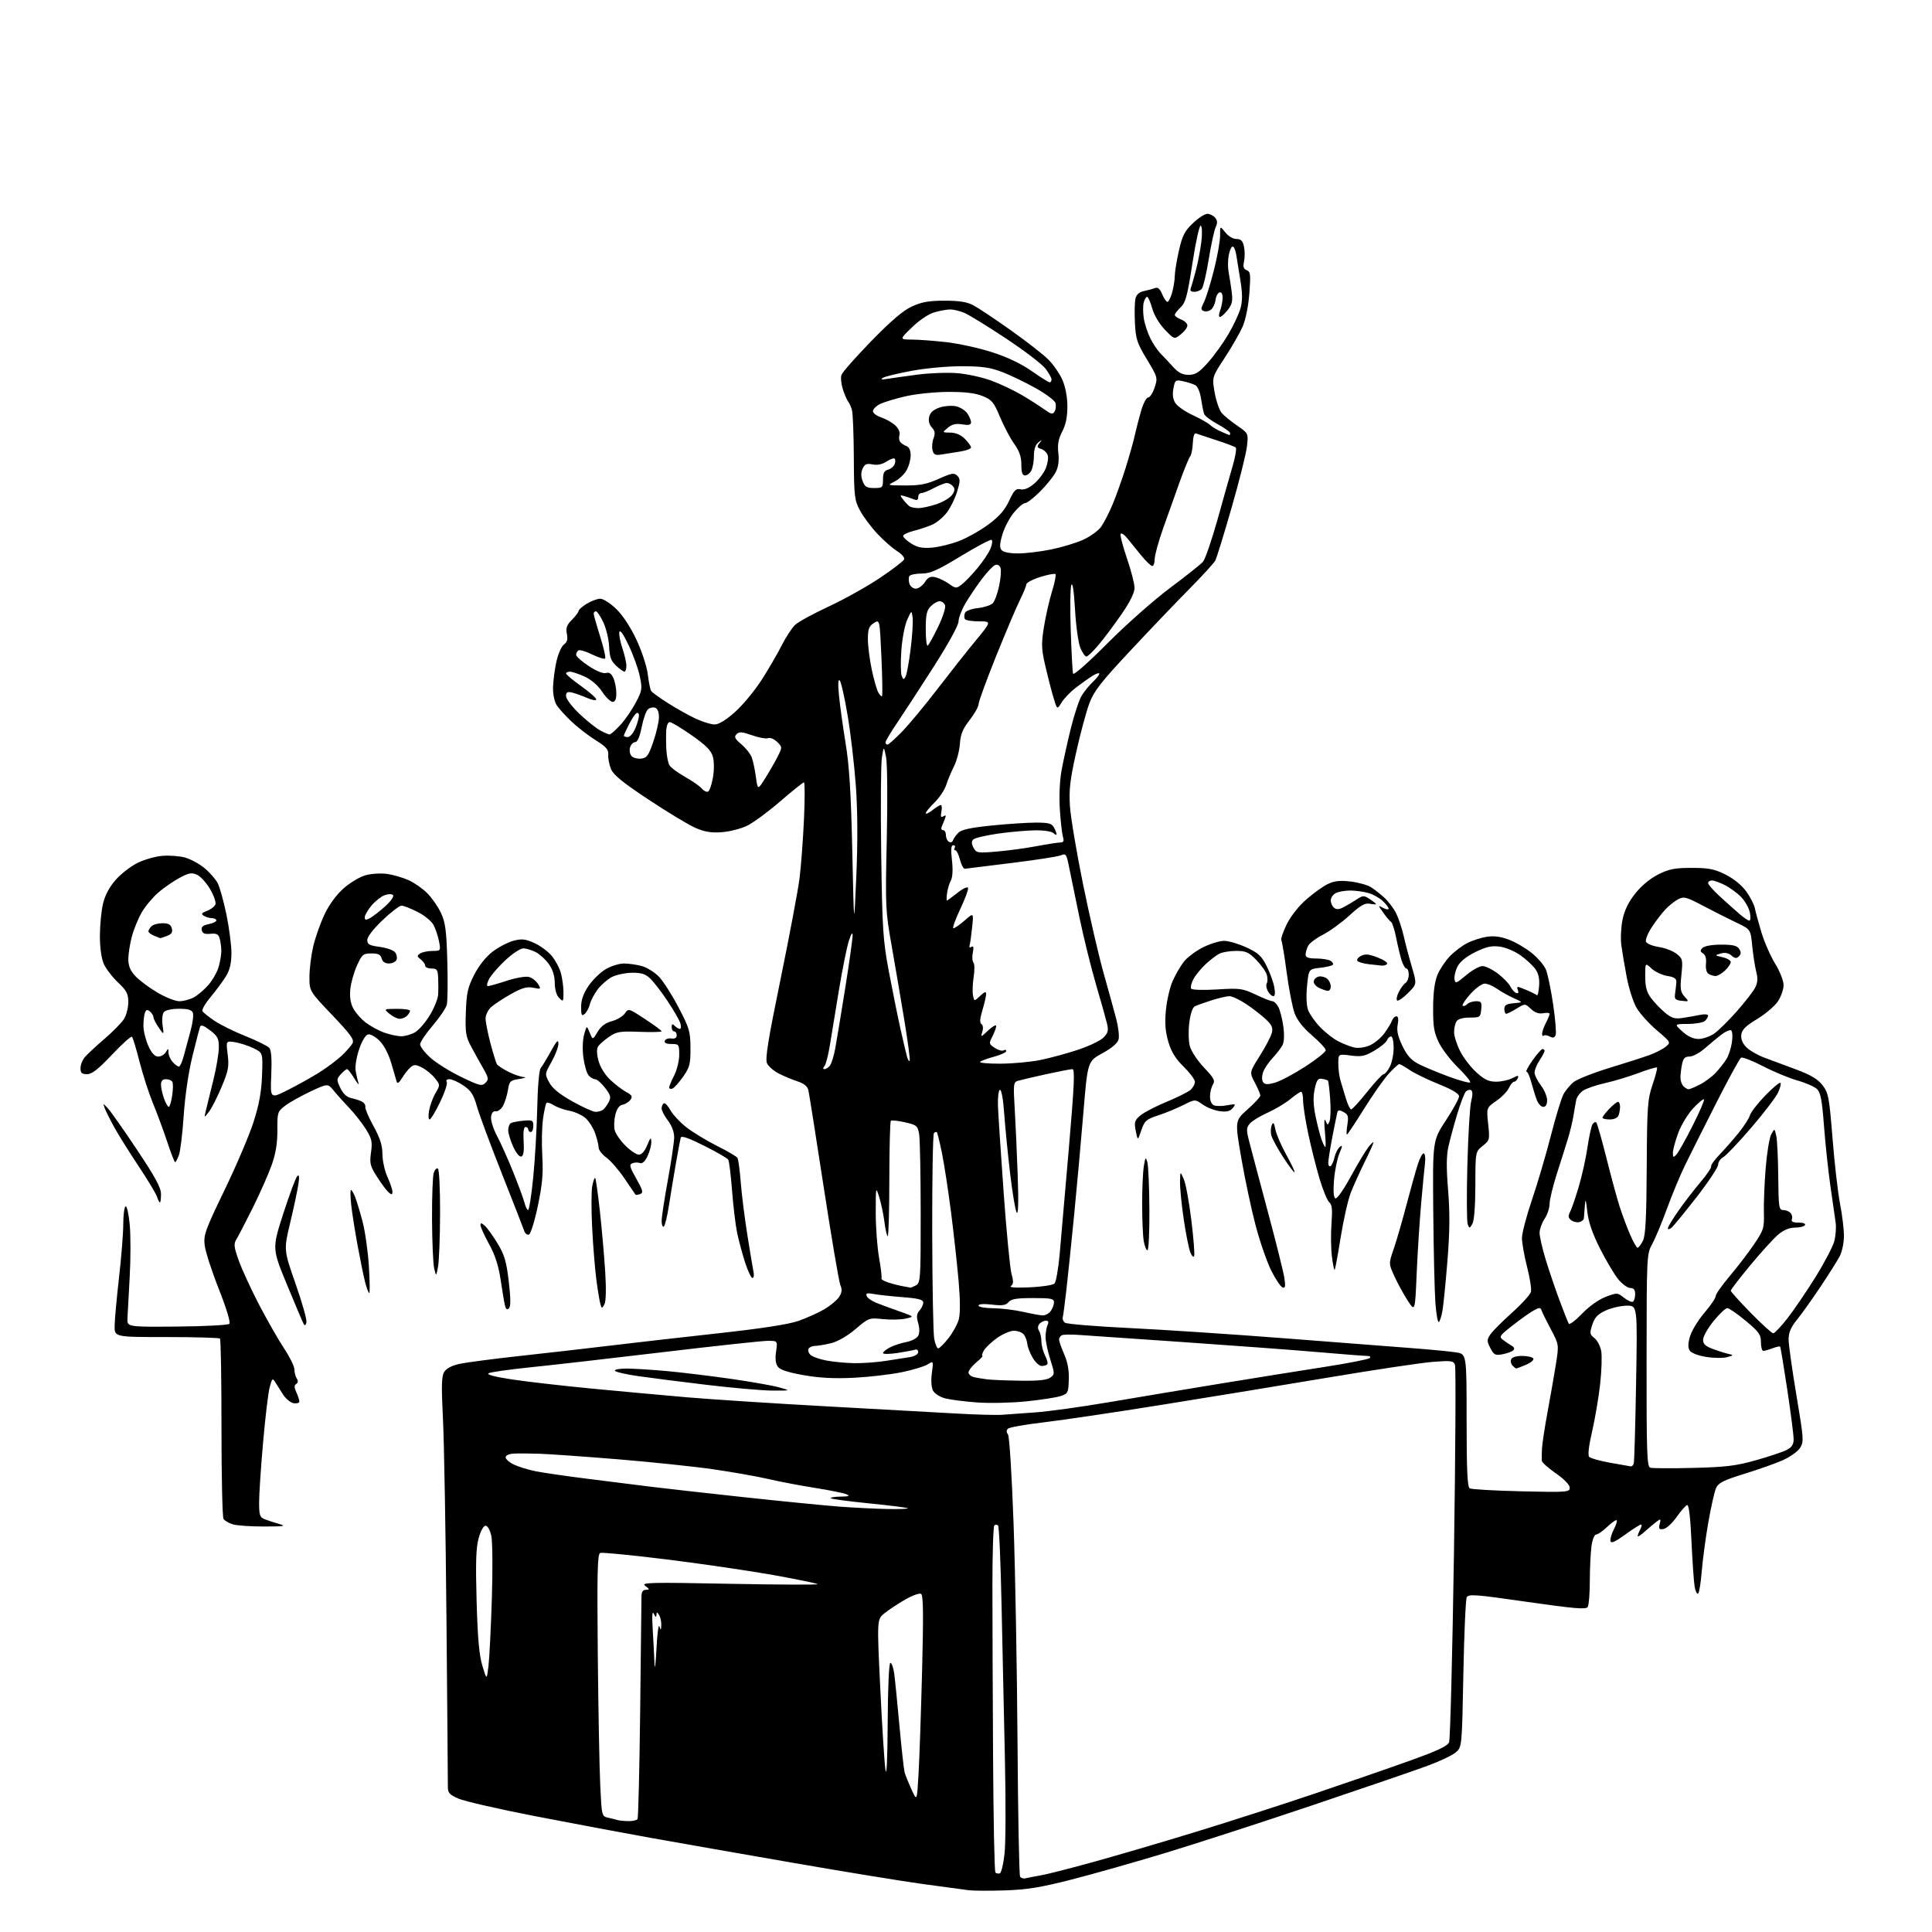 <?xml version="1.0" encoding="UTF-8" standalone="no"?>
<svg 
  version="1.1" 
  xmlns="http://www.w3.org/2000/svg" 
  xmlns:xlink="http://www.w3.org/1999/xlink" 
  xmlns:svg="http://www.w3.org/2000/svg"
  xmlns:rdf="http://www.w3.org/1999/02/22-rdf-syntax-ns#"
  xmlns:cc="http://creativecommons.org/ns#"
  xmlns:dc="http://purl.org/dc/elements/1.1/"
  viewBox="0 0 768 768"
  width="768"
  height="768"
>
<style>svg {background-color: white; }</style>"
<path stroke="none" fill="black" fill-rule="evenodd" d="M399.53,751.46C393.46,751.66 386.93,751.63 385.00,751.39C383.07,751.15 374.75,750.02 366.50,748.88C358.25,747.74 335.07,743.95 315.00,740.46C294.93,736.98 269.50,732.52 258.50,730.55C247.50,728.58 226.80,724.69 212.50,721.91C198.20,719.13 184.59,716.01 182.25,714.98C178.69,713.42 178.00,712.66 178.03,710.31C178.04,708.76 177.80,678.92 177.48,644.00C177.17,609.08 176.54,573.08 176.08,564.00C175.42,550.83 175.52,547.06 176.59,545.34C177.45,543.95 179.66,542.81 182.81,542.13C185.50,541.56 196.20,540.16 206.60,539.02C216.99,537.89 232.93,536.07 242.00,534.97C251.07,533.87 270.43,531.66 285.00,530.06C302.87,528.10 313.43,526.47 317.42,525.07C320.68,523.93 325.29,521.85 327.68,520.45C330.06,519.05 332.70,516.86 333.54,515.58C334.69,513.83 334.82,512.65 334.06,510.87C333.51,509.57 330.53,492.07 327.45,472.00C324.37,451.93 321.62,434.51 321.33,433.30C320.99,431.85 319.55,430.68 317.15,429.91C315.14,429.26 311.79,427.87 309.71,426.82C307.63,425.78 305.46,423.91 304.90,422.67C304.10,420.93 305.33,413.34 310.34,388.96C313.89,371.66 317.27,353.68 317.85,349.00C318.43,344.32 319.21,333.86 319.59,325.75C319.96,317.64 319.96,311.00 319.58,311.00C319.20,311.00 314.98,314.39 310.19,318.52C305.41,322.66 299.48,327.03 297.01,328.23C294.55,329.43 290.00,330.59 286.91,330.81C282.67,331.12 280.08,330.69 276.39,329.07C273.70,327.89 265.35,322.85 257.84,317.87C247.64,311.13 243.85,308.04 242.89,305.73C242.18,304.02 241.69,301.47 241.79,300.06C241.94,297.97 241.00,296.89 236.72,294.20C233.83,292.39 229.53,289.06 227.16,286.81C224.80,284.56 222.16,281.65 221.30,280.34C220.41,278.97 219.79,275.99 219.84,273.31C219.89,270.75 220.49,266.14 221.16,263.08C221.84,260.01 223.19,256.92 224.16,256.22C225.46,255.27 225.78,254.14 225.34,251.96C224.87,249.60 225.30,248.43 227.37,246.35C228.82,244.91 230.00,243.33 230.00,242.85C230.00,242.37 231.46,241.08 233.25,239.99C235.04,238.90 237.46,238.01 238.63,238.00C239.80,238.00 242.67,239.85 245.00,242.11C247.61,244.65 250.69,249.34 253.03,254.36C255.15,258.91 257.13,264.97 257.51,268.10C257.88,271.17 258.49,274.14 258.85,274.68C259.21,275.23 262.20,277.39 265.50,279.49C268.80,281.59 273.75,284.36 276.50,285.65C279.25,286.93 282.65,287.98 284.05,287.99C285.70,288.00 288.57,286.25 292.20,283.01C295.27,280.27 300.03,274.53 302.76,270.26C305.50,265.99 309.10,259.80 310.77,256.50C312.43,253.20 314.86,249.52 316.15,248.33C317.44,247.14 323.45,243.87 329.50,241.06C335.55,238.25 344.65,233.17 349.72,229.77C354.79,226.37 359.16,223.03 359.42,222.35C359.68,221.66 358.41,220.18 356.59,219.06C354.77,217.93 351.24,214.82 348.74,212.15C346.23,209.47 343.13,205.31 341.84,202.89C339.67,198.82 339.49,197.30 339.41,182.00C339.36,172.93 339.04,164.44 338.70,163.15C338.36,161.85 337.67,160.28 337.17,159.65C336.67,159.02 335.72,156.82 335.06,154.77C334.40,152.71 334.13,150.16 334.47,149.09C334.81,148.02 340.14,141.96 346.33,135.61C354.22,127.51 359.04,123.40 362.53,121.81C366.38,120.04 369.30,119.53 375.50,119.53C381.40,119.53 384.42,120.02 387.00,121.40C388.93,122.43 395.58,126.87 401.79,131.27C408.00,135.68 414.71,140.90 416.70,142.89C418.69,144.88 421.21,148.49 422.29,150.93C423.51,153.70 424.27,157.65 424.30,161.43C424.32,165.67 423.71,168.71 422.27,171.52C420.72,174.52 420.32,176.70 420.71,180.10C421.06,183.18 420.71,185.66 419.64,187.72C418.77,189.40 415.99,192.85 413.45,195.39C410.92,197.93 408.24,200.00 407.49,200.00C406.75,200.00 404.75,201.69 403.04,203.75C401.34,205.81 399.28,209.71 398.48,212.41C397.39,216.05 397.30,217.66 398.13,218.66C398.81,219.48 401.35,220.00 404.66,220.00C407.65,220.00 413.55,219.29 417.79,218.43C422.03,217.57 427.79,215.83 430.59,214.56C433.39,213.29 436.60,210.96 437.73,209.38C438.85,207.80 440.90,203.80 442.28,200.50C443.66,197.20 445.97,190.73 447.42,186.12C448.87,181.51 450.51,175.66 451.08,173.12C451.64,170.58 452.79,166.14 453.62,163.25C454.46,160.36 455.71,158.00 456.41,158.00C457.11,158.00 458.27,156.22 458.98,154.05C460.26,150.18 460.19,149.94 455.90,142.84C451.98,136.35 451.48,134.81 451.15,128.29C450.95,124.29 451.05,119.94 451.38,118.63C451.77,117.06 452.91,116.07 454.74,115.70C456.26,115.39 458.22,114.86 459.11,114.52C460.25,114.07 461.08,114.77 461.98,116.95C462.67,118.63 463.62,120.00 464.07,120.00C464.53,120.00 465.37,118.31 465.95,116.25C466.52,114.19 466.99,111.24 466.99,109.70C467.00,108.16 467.73,103.66 468.62,99.70C469.98,93.68 470.89,91.88 474.17,88.75C476.32,86.69 478.91,85.00 479.92,85.00C480.93,85.00 482.33,85.69 483.03,86.53C483.96,87.66 484.02,88.66 483.26,90.28C482.68,91.50 481.44,97.22 480.50,103.00C479.56,108.78 478.33,114.06 477.77,114.75C477.21,115.44 475.86,116.00 474.77,116.00C473.40,116.00 472.97,115.53 473.37,114.47C473.70,113.63 474.63,110.36 475.44,107.22C476.26,104.07 477.22,98.97 477.58,95.88C477.95,92.74 477.84,90.02 477.32,89.70C476.81,89.38 475.35,95.98 474.02,104.56C472.01,117.64 471.29,120.32 469.32,122.17C468.05,123.37 467.00,124.73 467.00,125.20C467.00,125.67 468.12,126.48 469.50,127.00C470.88,127.52 472.00,128.60 472.00,129.40C472.00,130.20 470.83,131.78 469.40,132.90C466.79,134.95 466.79,134.95 463.05,131.05C460.83,128.74 458.78,125.29 458.02,122.58C457.32,120.06 456.40,118.00 455.99,118.00C455.57,118.00 454.97,119.01 454.64,120.25C454.32,121.49 454.33,124.30 454.67,126.50C455.01,128.70 456.18,132.30 457.28,134.50C458.38,136.70 460.23,139.44 461.39,140.60C462.55,141.75 464.78,144.12 466.33,145.85C468.43,148.18 470.03,149.00 472.49,149.00C475.20,149.00 476.62,148.11 480.16,144.15C482.55,141.48 486.20,136.42 488.27,132.90C490.35,129.38 492.53,124.70 493.13,122.50C493.93,119.58 493.91,116.61 493.08,111.50C492.44,107.65 491.70,103.04 491.42,101.25C491.14,99.46 490.50,98.00 490.00,98.00C489.50,98.00 488.79,99.58 488.43,101.51C488.07,103.44 488.06,106.47 488.41,108.26C488.75,110.04 489.30,113.53 489.62,116.00C490.09,119.67 489.79,121.01 488.03,123.25C486.83,124.76 485.45,126.00 484.95,126.00C484.43,126.00 484.47,124.91 485.02,123.43C485.56,122.02 486.00,119.74 486.00,118.35C486.00,116.78 485.53,115.99 484.75,116.24C484.06,116.47 483.36,117.82 483.19,119.25C483.02,120.68 482.24,122.39 481.45,123.04C480.67,123.69 479.37,123.97 478.56,123.66C477.29,123.17 477.29,122.73 478.59,120.11C479.41,118.47 481.19,112.77 482.54,107.44C483.89,102.10 485.00,95.94 485.00,93.74C485.00,89.73 485.00,89.73 487.07,92.37C488.26,93.88 490.15,95.00 491.49,95.00C493.29,95.00 494.00,95.71 494.50,98.00C494.86,99.65 494.87,102.29 494.53,103.87C494.05,106.04 494.31,106.91 495.59,107.40C497.08,107.97 497.21,109.11 496.63,116.67C496.23,121.83 495.15,127.14 493.94,129.89C492.82,132.43 489.63,137.98 486.84,142.23C481.78,149.95 481.78,149.95 482.86,156.12C483.46,159.51 484.75,163.18 485.73,164.26C486.70,165.35 489.47,167.59 491.88,169.25C496.25,172.27 496.25,172.27 495.69,177.38C495.39,180.20 492.65,191.16 489.60,201.75C486.56,212.34 483.62,221.84 483.08,222.86C482.53,223.87 477.91,228.94 472.79,234.11C467.68,239.28 457.14,250.30 449.38,258.61C437.61,271.18 434.88,274.69 433.03,279.60C431.81,282.85 429.46,291.57 427.81,299.00C425.34,310.06 424.89,313.95 425.32,320.50C425.61,324.90 427.94,338.79 430.50,351.36C433.06,363.93 436.75,379.90 438.71,386.86C440.67,393.81 442.94,402.06 443.76,405.19C444.58,408.32 444.98,411.92 444.65,413.19C444.26,414.68 441.97,416.63 438.20,418.69C432.35,421.89 432.35,421.89 430.63,442.69C429.68,454.14 428.04,472.27 426.98,483.00C425.93,493.73 424.55,507.00 423.93,512.50C423.31,518.00 422.65,523.03 422.46,523.68C422.27,524.32 422.65,525.28 423.31,525.79C423.96,526.31 435.52,527.27 449.00,527.92C462.48,528.57 490.38,530.42 511.00,532.02C531.62,533.63 554.40,535.39 561.61,535.93C568.81,536.48 576.58,537.23 578.86,537.59C583.00,538.26 583.00,538.26 583.00,564.57C583.00,584.05 583.31,591.08 584.21,591.63C584.87,592.04 594.10,592.57 604.71,592.82C623.08,593.24 624.00,593.17 623.99,591.38C623.98,590.24 621.82,588.00 618.49,585.69C615.47,583.59 612.95,581.34 612.90,580.69C612.84,580.04 612.87,577.92 612.95,576.00C613.04,574.08 614.02,567.55 615.14,561.50C616.26,555.45 617.75,546.91 618.46,542.51C619.73,534.52 619.73,534.52 616.52,528.46C614.75,525.13 613.08,521.75 612.81,520.95C612.40,519.71 611.96,519.70 609.78,520.86C608.38,521.60 604.63,524.26 601.45,526.75C595.98,531.04 595.77,531.36 597.59,532.71C598.64,533.50 600.17,534.53 601.00,535.01C601.98,535.58 602.16,536.20 601.50,536.81C600.95,537.32 599.04,538.01 597.26,538.34C594.39,538.88 593.84,538.60 592.45,535.90C591.03,533.16 591.03,532.61 592.39,530.53C593.23,529.25 597.10,525.35 601.00,521.86C604.89,518.37 608.30,514.61 608.58,513.51C608.85,512.40 608.15,507.94 607.03,503.59C605.92,499.24 605.00,494.09 605.00,492.15C605.00,490.22 606.78,483.43 608.94,477.06C611.11,470.70 614.47,459.32 616.41,451.77C618.34,444.22 620.61,436.73 621.44,435.11C622.28,433.50 624.14,431.25 625.59,430.11C627.03,428.97 633.45,426.44 639.86,424.48C646.26,422.53 653.41,420.23 655.73,419.39C658.06,418.54 660.93,417.07 662.11,416.11C664.26,414.37 664.26,414.37 658.57,409.52C655.44,406.84 651.82,402.82 650.53,400.58C649.24,398.34 647.49,392.90 646.66,388.50C645.82,384.10 644.85,378.35 644.50,375.72C644.15,373.10 644.38,368.51 644.99,365.53C645.76,361.83 647.37,358.53 650.08,355.13C652.53,352.06 656.03,349.17 659.22,347.58C663.50,345.44 665.79,345.00 672.50,345.00C679.25,345.00 681.49,345.44 685.90,347.64C689.11,349.24 692.34,351.86 694.12,354.32C695.74,356.55 697.28,359.53 697.56,360.94C697.83,362.35 699.00,366.65 700.15,370.50C701.30,374.35 703.76,379.98 705.62,383.02C707.54,386.15 709.00,389.87 709.00,391.62C709.00,393.32 707.97,396.23 706.71,398.10C705.45,399.97 701.74,403.12 698.46,405.10C693.92,407.83 692.42,409.32 692.19,411.33C691.98,413.06 692.68,414.77 694.23,416.32C695.52,417.62 698.82,419.50 701.54,420.50C704.27,421.50 709.99,423.63 714.26,425.23C719.93,427.37 722.69,429.04 724.53,431.45C726.84,434.48 727.16,436.22 728.47,452.63C729.25,462.46 730.59,474.10 731.44,478.50C732.30,482.90 733.00,488.66 733.00,491.30C733.00,493.94 732.26,497.54 731.35,499.30C730.44,501.06 726.99,506.55 723.68,511.50C720.37,516.45 716.16,522.35 714.33,524.60C711.89,527.61 711.00,529.70 711.00,532.42C711.00,534.47 712.39,544.45 714.10,554.60C717.04,572.12 717.11,573.19 715.51,575.62C714.59,577.03 711.50,579.22 708.64,580.48C705.79,581.74 698.93,584.17 693.39,585.88C685.10,588.44 683.12,589.43 682.16,591.54C681.52,592.94 680.13,599.14 679.06,605.30C677.99,611.46 676.82,620.22 676.46,624.76C676.09,629.30 675.44,633.23 675.01,633.50C674.57,633.76 673.96,632.52 673.65,630.74C673.33,628.96 672.77,620.85 672.39,612.72C671.94,602.93 671.35,598.05 670.64,598.29C670.05,598.48 668.17,600.64 666.46,603.07C664.74,605.51 662.40,607.64 661.25,607.81C659.51,608.07 659.26,607.73 659.75,605.81C660.30,603.67 660.20,603.61 658.42,604.95C657.37,605.75 655.26,607.52 653.75,608.89C652.24,610.25 651.00,611.04 651.00,610.62C651.00,610.21 651.47,609.00 652.04,607.93C652.60,606.87 652.72,606.01 652.29,606.03C651.85,606.05 649.02,607.86 646.00,610.05C641.99,612.96 640.42,613.64 640.19,612.59C640.02,611.79 640.61,609.71 641.51,607.97C642.41,606.24 642.93,604.59 642.65,604.32C642.38,604.05 640.71,605.22 638.93,606.91C637.16,608.61 635.16,610.00 634.49,610.00C633.80,610.00 633.00,612.01 632.64,614.64C632.29,617.19 631.99,623.38 631.98,628.39C631.98,633.40 631.60,638.09 631.14,638.80C630.48,639.85 625.82,639.46 607.08,636.77C586.53,633.81 583.75,633.60 583.05,634.96C582.62,635.81 582.01,649.54 581.71,665.49C581.15,694.48 581.15,694.48 578.67,696.61C577.30,697.78 572.21,700.20 567.34,701.98C562.48,703.77 542.00,710.79 521.84,717.58C501.67,724.38 475.34,732.91 463.34,736.55C451.33,740.19 434.54,744.96 426.03,747.13C413.75,750.28 408.30,751.17 399.53,751.46zM407.83,746.63C408.75,746.38 411.30,745.89 413.50,745.53C415.70,745.18 424.93,742.84 434.00,740.34C443.07,737.84 461.30,732.50 474.50,728.46C487.70,724.43 509.07,717.56 522.00,713.19C534.92,708.83 552.19,702.86 560.36,699.93C571.44,695.96 575.43,694.08 576.04,692.55C576.49,691.42 577.36,657.62 577.97,617.43C578.58,577.24 578.76,543.54 578.38,542.54C577.76,540.92 576.82,540.80 569.59,541.36C565.14,541.70 546.88,544.44 529.00,547.43C511.12,550.43 480.98,555.37 462.00,558.41C443.02,561.46 421.68,564.62 414.58,565.44C407.47,566.27 401.21,567.39 400.67,567.93C400.02,568.58 400.03,569.36 400.69,570.21C401.26,570.94 402.22,586.42 402.92,606.00C403.59,624.98 404.29,663.99 404.48,692.70C404.67,721.41 405.13,745.39 405.50,745.99C405.87,746.59 406.92,746.88 407.83,746.63zM397.44,744.69C398.02,744.50 398.87,741.00 399.32,736.92C399.78,732.84 399.84,716.00 399.47,699.50C399.09,683.00 398.50,655.47 398.14,638.33C397.79,621.19 397.16,606.83 396.75,606.41C396.34,606.00 395.66,606.00 395.25,606.42C394.84,606.83 394.50,617.59 394.50,630.33C394.50,643.07 394.62,673.79 394.76,698.59C394.90,723.39 395.32,743.98 395.69,744.36C396.07,744.73 396.85,744.88 397.44,744.69zM249.69,723.92C251.45,723.96 253.13,723.60 253.43,723.11C253.73,722.62 254.21,703.16 254.48,679.86C254.75,656.56 254.98,636.26 254.99,634.75C255.00,632.81 255.52,631.99 256.75,631.97C258.31,631.94 258.28,631.77 256.50,630.41C254.70,629.05 258.10,628.96 290.00,629.58C309.52,629.96 325.27,630.02 325.00,629.72C324.73,629.42 316.80,627.79 307.38,626.10C297.97,624.41 278.94,621.63 265.11,619.91C251.27,618.20 239.35,617.04 238.60,617.32C237.49,617.75 237.32,624.86 237.63,657.67C237.84,679.58 238.28,703.02 238.61,709.76C239.20,722.01 239.20,722.01 241.85,722.59C243.31,722.91 244.95,723.33 245.50,723.51C246.05,723.69 247.94,723.88 249.69,723.92zM365.13,705.30C365.48,699.36 366.11,680.96 366.54,664.41C367.12,641.78 367.03,634.13 366.15,633.59C365.50,633.19 362.62,634.23 359.74,635.90C356.86,637.57 353.17,640.01 351.55,641.33C348.60,643.73 348.60,643.73 349.92,671.12C350.64,686.18 351.57,700.75 351.98,703.50C352.45,706.63 352.78,699.59 352.87,684.75C352.95,670.71 353.38,661.00 353.94,661.00C354.46,661.00 355.14,662.91 355.46,665.25C355.78,667.59 356.71,676.92 357.54,686.00C358.37,695.08 359.30,703.40 359.59,704.50C359.89,705.60 361.12,708.66 362.32,711.30C364.50,716.10 364.50,716.10 365.13,705.30zM194.18,662.21C194.55,659.07 195.15,647.05 195.52,635.50C195.89,623.95 195.79,612.70 195.30,610.50C194.78,608.18 193.83,606.50 193.02,606.50C192.20,606.50 191.07,608.56 190.26,611.50C189.21,615.32 189.03,621.21 189.46,636.50C189.88,651.30 190.48,657.98 191.76,662.21C193.50,667.92 193.50,667.92 194.18,662.21zM260.95,655.50C261.25,649.45 261.79,645.40 262.13,646.50C262.69,648.25 262.78,648.18 262.87,646.00C262.92,644.62 262.53,642.83 262.00,642.00C261.14,640.67 261.02,640.67 260.95,642.00C260.89,643.04 260.57,642.88 259.91,641.50C259.27,640.15 259.13,642.26 259.48,648.00C259.76,652.67 260.08,658.75 260.19,661.50C260.30,664.25 260.64,661.55 260.95,655.50zM105.00,606.81C99.78,606.82 94.19,606.44 92.59,605.96C90.98,605.48 89.30,604.50 88.85,603.79C88.40,603.08 88.04,586.80 88.04,567.61C88.05,548.42 87.78,532.45 87.44,532.11C87.10,531.78 77.53,531.50 66.16,531.50C45.50,531.50 45.50,531.50 45.57,527.00C45.61,524.52 46.40,515.88 47.32,507.78C48.25,499.68 49.00,490.15 49.00,486.59C49.00,483.03 49.41,479.86 49.91,479.55C50.42,479.24 51.16,482.48 51.56,486.74C51.96,491.01 51.96,500.35 51.56,507.50C51.16,514.65 50.76,522.08 50.67,524.00C50.50,527.50 50.50,527.50 70.37,527.33C81.30,527.24 90.65,526.75 91.16,526.24C91.71,525.69 90.08,520.27 86.98,512.41C84.18,505.31 81.65,497.48 81.36,495.00C80.88,490.90 81.59,488.94 89.29,473.00C93.94,463.38 99.12,451.23 100.79,446.00C103.01,439.07 103.92,434.07 104.16,427.50C104.50,418.50 104.50,418.50 100.81,416.70C98.78,415.71 95.48,414.63 93.47,414.30C89.82,413.71 89.82,413.71 90.51,419.20C91.10,423.98 90.79,425.63 88.08,432.09C86.36,436.17 84.10,440.62 83.03,442.00C81.10,444.50 81.10,444.50 81.95,441.00C82.41,439.07 83.74,433.68 84.89,429.00C86.04,424.32 86.99,418.64 86.99,416.37C87.00,412.82 86.51,411.86 83.49,409.56C80.95,407.62 79.85,407.25 79.51,408.19C79.25,408.91 77.88,414.23 76.46,420.00C74.93,426.26 73.54,435.75 73.02,443.50C72.54,450.65 71.68,457.74 71.10,459.25C70.52,460.76 69.85,462.00 69.61,462.00C69.36,462.00 67.93,458.29 66.42,453.75C64.91,449.21 62.37,442.35 60.78,438.50C59.19,434.65 56.81,427.29 55.49,422.14C54.18,416.99 52.82,412.49 52.47,412.14C52.12,411.79 48.54,414.99 44.52,419.25C39.04,425.06 36.55,427.00 34.60,427.00C32.53,427.00 32.00,426.52 32.00,424.61C32.00,423.30 32.79,421.31 33.75,420.19C34.71,419.07 38.18,415.85 41.46,413.03C44.74,410.21 48.23,406.68 49.21,405.20C50.19,403.71 50.99,400.68 50.99,398.46C51.00,395.01 50.39,393.83 46.86,390.49C44.58,388.33 42.04,384.97 41.20,383.03C40.29,380.90 39.70,376.49 39.71,371.89C39.73,367.70 40.28,361.98 40.96,359.18C41.75,355.87 43.51,352.57 45.96,349.78C48.04,347.41 51.93,344.39 54.61,343.05C57.28,341.72 61.73,340.44 64.49,340.21C67.26,339.98 71.31,340.28 73.51,340.87C75.70,341.47 79.20,343.35 81.27,345.07C83.34,346.78 85.72,349.49 86.54,351.08C87.37,352.68 88.93,358.31 90.02,363.60C91.11,368.89 92.00,375.76 92.00,378.86C91.99,382.84 91.37,385.53 89.87,388.00C88.70,389.93 85.97,393.63 83.80,396.23C81.63,398.83 80.13,401.41 80.48,401.96C80.82,402.52 82.99,404.25 85.30,405.81C87.61,407.37 93.19,410.12 97.71,411.92C102.22,413.72 106.44,415.82 107.08,416.59C107.85,417.52 108.10,421.15 107.83,427.40C107.42,436.82 107.42,436.82 114.46,433.27C118.33,431.33 123.97,428.17 127.00,426.26C130.03,424.35 134.00,421.37 135.83,419.65C137.66,417.92 139.60,415.71 140.12,414.74C140.91,413.30 139.44,411.25 132.04,403.49C123.00,394.00 123.00,394.00 123.01,388.25C123.02,385.09 123.71,379.61 124.54,376.09C125.37,372.56 127.40,366.86 129.04,363.41C130.90,359.51 133.79,355.60 136.66,353.07C139.20,350.83 143.12,348.51 145.38,347.90C147.63,347.29 151.44,347.06 153.83,347.39C156.22,347.72 160.05,348.82 162.34,349.84C164.63,350.86 168.02,353.22 169.88,355.10C171.73,356.97 174.19,360.52 175.33,363.00C177.06,366.74 177.48,369.98 177.82,382.25C178.04,390.36 177.94,398.08 177.61,399.41C177.28,400.75 174.76,404.46 172.01,407.67C169.26,410.88 167.01,414.24 167.01,415.13C167.00,416.03 168.84,418.43 171.09,420.46C173.34,422.50 178.84,425.93 183.30,428.09C190.62,431.62 191.57,431.86 192.96,430.47C194.35,429.08 194.26,428.51 192.09,424.71C190.76,422.40 188.60,418.48 187.27,416.00C185.14,412.02 184.90,410.45 185.18,402.42C185.45,394.67 185.94,392.49 188.51,387.47C190.38,383.82 193.15,380.34 195.80,378.32C198.16,376.52 201.87,374.57 204.05,373.99C207.36,373.10 208.74,373.23 212.29,374.81C214.64,375.85 217.77,378.13 219.24,379.88C220.72,381.63 222.39,384.74 222.96,386.78C223.52,388.83 223.99,392.28 223.99,394.46C224.00,398.22 223.91,398.34 222.28,396.71C221.20,395.63 220.55,393.39 220.53,390.74C220.51,387.94 219.71,385.39 218.17,383.23C216.89,381.44 214.55,379.30 212.97,378.48C211.39,377.67 209.16,377.00 208.01,377.00C206.86,377.00 203.64,379.12 200.87,381.72C198.10,384.31 195.18,387.69 194.39,389.22C193.57,390.79 193.38,392.00 193.95,392.00C194.51,392.00 197.87,391.04 201.42,389.88C204.98,388.71 208.93,388.02 210.19,388.34C211.46,388.66 213.11,389.91 213.85,391.11C215.15,393.21 215.08,393.27 211.97,392.64C209.44,392.14 207.53,392.68 203.12,395.15C200.03,396.89 196.49,399.21 195.25,400.33C194.00,401.45 193.01,403.50 193.02,404.92C193.04,406.34 193.92,410.78 194.98,414.78C196.05,418.79 197.19,422.50 197.53,423.05C197.86,423.59 199.89,424.92 202.03,426.01C204.17,427.11 206.95,428.06 208.21,428.14C209.47,428.22 208.71,428.56 206.51,428.89C202.82,429.45 202.48,429.78 201.92,433.28C201.58,435.36 200.71,438.18 199.98,439.54C199.25,440.90 197.95,441.89 197.08,441.75C196.05,441.59 195.40,442.38 195.21,444.02C195.04,445.40 196.10,448.78 197.56,451.52C199.02,454.26 201.93,460.77 204.04,466.00C206.14,471.23 208.16,476.74 208.54,478.25C208.91,479.76 209.54,481.00 209.94,481.00C210.33,481.00 211.24,475.27 211.94,468.27C212.65,461.27 213.37,448.87 213.55,440.71C213.73,431.96 214.31,425.33 214.95,424.56C215.55,423.84 217.37,420.83 219.00,417.87C221.27,413.75 221.97,413.05 221.98,414.85C221.99,416.15 220.77,419.40 219.26,422.08C216.53,426.93 216.53,426.97 218.34,430.32C219.60,432.66 222.42,434.96 227.58,437.85C231.66,440.13 235.79,441.99 236.75,441.98C237.71,441.98 239.00,441.64 239.60,441.23C240.21,440.83 241.25,439.46 241.92,438.19C242.98,436.18 242.79,435.42 240.52,432.44C239.08,430.55 237.30,429.00 236.57,429.00C235.84,429.00 234.66,428.30 233.95,427.44C233.23,426.57 232.31,423.42 231.91,420.42C231.48,417.28 231.60,413.40 232.19,411.26C233.22,407.55 233.22,407.55 234.42,410.50C235.62,413.44 235.62,413.44 237.54,410.20C238.86,407.97 240.63,406.64 243.19,405.95C245.25,405.40 247.58,404.01 248.39,402.86C249.83,400.79 249.90,400.81 256.42,405.10C260.04,407.48 263.00,409.67 263.00,409.96C263.00,410.26 259.06,410.35 254.25,410.17C246.42,409.87 245.14,410.08 242.09,412.17C240.22,413.45 238.26,415.18 237.74,416.02C237.14,416.99 237.20,419.04 237.92,421.71C238.58,424.17 240.48,427.24 242.53,429.19C244.45,431.01 247.31,433.20 248.89,434.06C251.24,435.34 251.55,435.90 250.60,437.19C249.97,438.06 248.56,438.94 247.48,439.14C246.17,439.39 245.20,440.75 244.61,443.12C244.12,445.10 244.00,447.86 244.35,449.25C244.70,450.65 246.61,453.41 248.59,455.39C250.58,457.38 252.99,459.00 253.96,459.00C255.06,459.00 256.31,457.58 257.27,455.25C258.54,452.16 258.82,451.91 258.90,453.85C258.96,455.14 258.29,457.70 257.42,459.54C256.40,461.68 255.33,462.68 254.42,462.33C253.64,462.03 252.28,462.06 251.41,462.40C250.04,462.92 250.26,463.80 252.93,468.53C255.57,473.20 255.80,474.14 254.48,474.65C253.62,474.98 252.78,475.08 252.61,474.87C252.45,474.67 250.49,471.80 248.27,468.50C246.05,465.20 242.83,461.47 241.12,460.22C239.40,458.97 237.99,457.17 237.98,456.22C237.98,455.27 237.35,452.72 236.59,450.54C235.83,448.36 234.08,445.61 232.70,444.42C231.32,443.23 228.46,441.94 226.34,441.55C224.23,441.17 221.45,440.17 220.16,439.35C218.88,438.52 217.57,438.10 217.25,438.42C216.93,438.74 216.30,441.59 215.86,444.75C215.41,447.91 215.28,454.55 215.57,459.50C215.98,466.55 215.59,470.86 213.79,479.43C212.52,485.48 210.94,490.54 210.25,490.76C209.56,490.98 208.73,490.34 208.40,489.33C208.07,488.32 204.06,478.05 199.49,466.50C194.92,454.95 190.45,442.92 189.57,439.77C188.27,435.15 187.24,433.56 184.25,431.52C182.21,430.13 179.71,429.00 178.71,429.00C177.61,429.00 177.16,429.45 177.58,430.12C177.96,430.74 176.77,434.34 174.94,438.12C173.11,441.90 171.23,445.00 170.76,445.00C170.29,445.00 170.22,443.34 170.60,441.31C170.98,439.28 172.13,436.19 173.16,434.46C174.99,431.34 174.99,431.26 172.92,428.63C171.77,427.16 169.48,425.27 167.84,424.42C165.36,423.14 164.59,423.10 163.27,424.19C162.39,424.91 160.87,426.82 159.88,428.44C158.65,430.46 157.96,430.93 157.67,429.94C157.44,429.15 156.47,425.83 155.52,422.56C154.49,419.04 152.61,415.45 150.89,413.74C149.31,412.15 147.26,411.00 146.35,411.18C145.36,411.37 143.92,413.71 142.79,417.00C141.74,420.02 141.10,423.85 141.36,425.50C141.62,427.15 142.13,429.40 142.50,430.50C142.87,431.60 142.14,430.81 140.89,428.75C139.63,426.69 138.32,425.00 137.96,425.00C137.60,425.00 136.49,425.91 135.48,427.02C133.76,428.93 133.75,429.24 135.30,432.50C136.41,434.84 137.83,436.14 139.72,436.53C141.25,436.86 143.18,437.50 144.00,437.97C144.82,438.43 145.37,439.35 145.22,440.01C145.06,440.67 146.52,444.10 148.47,447.64C151.08,452.40 152.01,455.29 152.02,458.78C152.03,461.38 152.93,465.46 154.02,467.86C155.11,470.26 156.00,472.90 156.00,473.73C156.00,474.94 155.71,475.00 154.55,474.05C153.76,473.39 151.69,470.64 149.96,467.94C147.13,463.53 146.88,462.52 147.48,458.12C148.07,453.85 147.81,452.65 145.44,448.86C143.94,446.46 141.00,442.70 138.89,440.50C136.79,438.30 134.00,435.19 132.69,433.58C130.31,430.66 130.31,430.66 123.43,433.88C119.65,435.66 115.13,438.19 113.38,439.52C110.33,441.85 110.22,442.19 110.26,449.22C110.30,454.32 109.63,458.45 108.04,463.00C106.79,466.57 103.39,474.26 100.50,480.08C97.60,485.90 94.65,491.58 93.94,492.72C92.85,494.47 93.00,495.76 94.93,501.14C96.18,504.64 99.82,512.53 103.01,518.67C106.21,524.81 110.67,532.61 112.91,535.99C115.16,539.37 117.01,543.12 117.02,544.32C117.02,545.52 117.45,547.16 117.96,547.97C118.57,548.94 118.50,549.69 117.75,550.15C116.90,550.68 116.92,551.52 117.81,553.48C118.46,554.92 119.00,556.55 119.00,557.12C119.00,557.68 118.00,558.00 116.78,557.82C115.57,557.64 113.65,556.09 112.53,554.37C111.42,552.65 109.99,550.40 109.37,549.37C108.37,547.71 108.13,547.94 107.19,551.50C106.61,553.70 105.43,563.60 104.57,573.50C103.70,583.40 102.99,594.10 103.00,597.27C103.00,602.32 103.28,603.15 105.25,603.93C106.49,604.42 109.08,605.26 111.00,605.81C113.94,606.64 112.98,606.80 105.00,606.81zM352.92,599.86C357.55,599.94 361.13,599.80 360.89,599.55C360.64,599.31 353.78,598.44 345.63,597.63C337.48,596.82 330.56,595.89 330.24,595.58C329.93,595.26 331.65,594.97 334.08,594.93C337.49,594.88 338.04,594.67 336.50,594.00C335.40,593.52 329.77,592.38 324.00,591.47C318.23,590.56 309.90,588.98 305.50,587.95C301.10,586.92 291.20,585.17 283.50,584.06C275.80,582.95 258.70,581.16 245.50,580.08C232.30,579.00 218.35,578.01 214.50,577.89C210.65,577.76 206.04,577.73 204.25,577.83C202.32,577.93 201.00,578.53 201.00,579.31C201.00,580.04 202.48,581.34 204.30,582.20C206.11,583.07 210.05,584.27 213.05,584.87C216.05,585.47 225.70,586.86 234.50,587.96C243.30,589.05 254.10,590.41 258.50,590.97C262.90,591.53 279.10,593.35 294.50,595.02C309.90,596.69 327.45,598.43 333.50,598.89C339.55,599.34 348.29,599.78 352.92,599.86zM673.00,583.52C686.01,583.20 690.03,582.71 698.00,580.47C703.23,579.00 708.74,577.15 710.25,576.37C712.26,575.33 713.00,574.19 713.00,572.13C713.00,570.58 711.87,561.73 710.48,552.47C709.09,543.21 707.81,535.47 707.62,535.29C707.43,535.10 706.06,535.41 704.57,535.97C703.09,536.54 701.45,537.00 700.93,537.00C700.42,537.00 700.00,535.44 700.00,533.54C700.00,530.52 699.22,529.42 693.95,525.04C690.62,522.27 687.32,520.00 686.62,520.00C685.93,520.00 683.47,522.31 681.18,525.13C678.88,527.96 677.00,531.30 677.00,532.55C677.00,534.33 677.94,535.17 681.25,536.37C683.59,537.22 686.40,538.08 687.50,538.30C689.15,538.61 688.99,538.82 686.62,539.48C685.03,539.92 681.25,539.88 678.21,539.39C674.93,538.86 672.28,537.83 671.66,536.84C670.94,535.68 670.99,533.97 671.84,531.15C672.50,528.92 675.06,524.75 677.52,521.86C679.99,518.98 682.00,516.00 682.00,515.24C682.00,514.47 684.48,510.93 687.51,507.36C690.54,503.79 694.89,498.11 697.18,494.74C701.10,488.96 701.33,488.22 701.17,482.04C701.07,478.42 701.39,470.48 701.88,464.38C702.37,458.28 703.37,452.21 704.10,450.89C705.42,448.50 705.42,448.50 706.09,451.50C706.46,453.15 706.82,460.46 706.88,467.75C706.99,479.80 707.16,481.00 708.80,481.00C709.79,481.00 711.10,481.50 711.72,482.12C712.34,482.74 712.61,483.86 712.31,484.62C711.93,485.61 712.67,486.00 714.95,486.00C716.81,486.00 717.86,486.41 717.50,487.00C717.16,487.55 715.37,488.00 713.52,488.00C711.31,488.00 709.03,488.94 706.88,490.75C705.08,492.26 700.10,497.74 695.81,502.92C691.51,508.10 688.00,512.67 688.00,513.06C688.00,513.45 691.58,517.43 695.95,521.89C700.32,526.35 704.34,530.00 704.88,530.00C705.42,530.00 707.90,527.41 710.39,524.24C712.88,521.07 717.87,513.76 721.48,507.99C725.08,502.22 728.52,495.71 729.12,493.52C729.71,491.33 729.98,487.95 729.70,486.02C729.43,484.08 728.49,477.55 727.62,471.50C726.75,465.45 725.60,454.68 725.06,447.57C724.29,437.31 723.72,434.29 722.29,432.92C721.31,431.98 717.80,430.44 714.50,429.51C711.20,428.58 705.03,426.02 700.80,423.82C696.56,421.62 692.64,420.11 692.08,420.45C691.52,420.80 687.13,428.82 682.32,438.29C677.51,447.76 671.93,458.88 669.92,463.00C667.91,467.12 664.63,475.00 662.63,480.50C660.63,486.00 658.00,492.30 656.79,494.50C654.60,498.45 654.57,499.06 654.54,540.72C654.50,577.40 654.70,583.01 656.00,583.43C656.83,583.69 664.48,583.73 673.00,583.52zM648.28,582.91C648.71,582.96 649.24,582.44 649.45,581.75C649.66,581.06 650.08,566.66 650.37,549.75C650.91,519.00 650.91,519.00 646.71,519.02C644.39,519.03 640.64,519.89 638.36,520.92C635.14,522.38 633.94,523.64 632.98,526.55C631.86,529.96 631.93,530.45 633.80,531.90C634.94,532.78 636.15,535.10 636.51,537.06C636.86,539.02 636.67,544.93 636.08,550.20C635.50,555.47 634.06,563.92 632.90,568.98C631.51,575.02 631.12,578.52 631.76,579.16C632.31,579.71 636.07,580.75 640.12,581.48C644.18,582.22 647.85,582.86 648.28,582.91zM398.50,562.39C400.70,562.21 406.55,561.79 411.50,561.45C416.45,561.12 429.73,559.28 441.00,557.37C452.27,555.45 472.07,552.15 485.00,550.03C497.93,547.91 516.38,544.96 526.00,543.46C535.62,541.97 543.93,540.35 544.45,539.87C545.02,539.35 544.60,539.00 543.40,539.00C542.31,539.00 533.78,538.34 524.45,537.53C515.13,536.72 491.07,534.93 471.00,533.55C450.93,532.17 432.02,530.87 429.00,530.66C425.98,530.45 422.94,530.48 422.25,530.72C421.56,530.97 421.00,531.75 421.00,532.46C421.00,533.17 421.91,535.81 423.03,538.33C424.39,541.40 424.99,544.73 424.87,548.43C424.70,553.65 424.53,554.00 421.60,554.96C419.89,555.52 413.77,556.47 408.00,557.06C402.23,557.66 393.45,557.86 388.50,557.50C383.55,557.14 377.82,556.41 375.77,555.89C373.69,555.36 371.53,554.00 370.91,552.83C370.22,551.54 370.03,548.81 370.43,545.81C371.08,540.90 371.08,540.90 368.79,542.36C367.53,543.16 362.90,544.56 358.50,545.47C354.10,546.38 345.55,547.37 339.50,547.68C331.76,548.07 325.84,547.77 319.52,546.66C313.38,545.59 310.12,544.53 309.21,543.30C308.31,542.09 308.08,540.10 308.50,537.25C309.12,533.00 309.12,533.00 305.23,533.00C303.09,533.00 284.27,535.03 263.42,537.52C242.56,540.01 218.80,542.72 210.60,543.55C202.41,544.39 195.04,545.44 194.22,545.89C193.28,546.43 196.65,547.31 203.62,548.36C209.61,549.26 223.72,550.88 235.00,551.96C246.28,553.04 263.38,554.61 273.00,555.44C282.62,556.27 307.60,557.89 328.50,559.04C349.40,560.19 372.80,561.49 380.50,561.92C388.20,562.36 396.30,562.57 398.50,562.39zM307.00,552.78C302.88,552.75 291.18,551.73 281.00,550.51C270.82,549.29 258.56,547.73 253.74,547.04C248.93,546.36 244.74,545.39 244.44,544.90C244.13,544.40 246.27,544.02 249.19,544.03C252.11,544.05 259.20,544.49 264.94,545.01C270.68,545.53 281.97,546.89 290.03,548.04C298.08,549.18 306.89,550.73 309.59,551.47C314.50,552.82 314.50,552.82 307.00,552.78zM405.56,548.85C412.69,548.96 416.16,548.60 417.49,547.63C419.31,546.30 419.31,546.12 417.50,540.38C416.48,537.15 415.63,533.15 415.63,531.50C415.62,529.85 415.97,527.71 416.41,526.75C416.98,525.51 416.78,525.00 415.73,525.00C414.91,525.00 413.77,525.58 413.18,526.28C412.50,527.10 412.45,528.10 413.04,529.03C413.55,529.84 413.98,531.76 413.98,533.30C413.99,534.84 414.66,537.37 415.46,538.92C416.26,540.48 416.64,542.03 416.29,542.37C415.95,542.72 414.94,543.00 414.05,543.00C413.16,543.00 411.57,541.55 410.53,539.78C409.48,538.00 408.51,535.49 408.37,534.20C408.23,532.91 407.59,531.21 406.94,530.43C406.29,529.64 404.53,529.00 403.03,529.00C401.53,529.00 398.46,530.34 396.20,531.97C393.95,533.60 391.61,535.85 391.02,536.97C390.42,538.09 390.20,539.00 390.54,539.00C390.88,539.00 389.77,540.17 388.08,541.59C386.38,543.01 385.00,544.80 385.00,545.57C385.00,546.34 386.01,547.18 387.25,547.46C388.49,547.73 390.85,548.12 392.50,548.33C394.15,548.53 400.03,548.77 405.56,548.85zM602.73,544.00C602.55,544.00 601.90,543.50 601.28,542.88C600.66,542.26 600.39,541.14 600.69,540.38C601.01,539.54 602.71,539.00 605.05,539.00C607.16,539.00 609.17,539.46 609.51,540.02C609.86,540.58 608.55,541.71 606.60,542.52C604.66,543.33 602.91,544.00 602.73,544.00zM339.50,541.88C342.80,541.94 348.43,541.54 352.00,540.99C355.57,540.45 359.96,539.76 361.75,539.46C363.64,539.14 365.00,538.31 365.00,537.49C365.00,536.70 364.44,536.26 363.75,536.51C363.06,536.75 359.91,537.35 356.75,537.83C353.59,538.31 351.00,538.33 351.00,537.87C351.00,537.42 352.25,536.40 353.78,535.61C355.32,534.82 358.25,533.86 360.31,533.47C362.37,533.08 364.48,531.98 364.99,531.01C365.58,529.91 365.58,528.01 364.98,525.94C364.25,523.39 364.37,522.24 365.52,520.98C366.33,520.08 367.00,518.65 367.00,517.81C367.00,516.61 365.21,516.14 358.75,515.64C354.21,515.28 349.03,514.72 347.24,514.38C344.68,513.90 344.09,514.07 344.51,515.18C344.81,515.95 346.50,517.16 348.28,517.87C350.05,518.58 354.20,520.11 357.50,521.27C363.50,523.39 363.50,523.39 360.00,524.17C358.07,524.60 354.01,524.69 350.96,524.37C345.51,523.80 345.32,523.87 340.13,528.29C336.96,531.00 333.11,533.24 330.48,533.90C328.08,534.50 325.22,535.00 324.12,535.00C323.02,535.00 321.81,535.49 321.44,536.10C321.07,536.70 321.38,537.80 322.13,538.54C322.88,539.28 325.75,540.31 328.50,540.83C331.25,541.35 336.20,541.82 339.50,541.88zM372.96,536.00C373.44,536.00 375.26,534.20 376.99,532.01C378.73,529.81 380.59,526.44 381.12,524.52C381.75,522.25 381.72,516.86 381.05,509.11C380.48,502.56 379.11,490.15 378.01,481.55C376.90,472.94 375.28,462.44 374.41,458.20C373.54,453.97 372.64,450.31 372.41,450.08C372.18,449.85 371.66,450.00 371.25,450.42C370.84,450.83 370.53,468.57 370.57,489.83C370.61,511.10 370.97,530.19 371.37,532.25C371.77,534.31 372.48,536.00 372.96,536.00zM121.82,525.63C121.62,526.66 121.17,527.05 120.82,526.50C120.48,525.95 117.48,518.93 114.17,510.90C108.14,496.31 108.14,496.31 112.62,482.40C115.09,474.76 117.59,468.05 118.18,467.50C118.94,466.79 119.07,467.76 118.60,470.82C118.25,473.20 116.79,480.03 115.37,486.00C112.78,496.85 112.78,496.85 117.49,510.31C120.08,517.71 122.03,524.60 121.82,525.63zM628.88,522.22C631.67,519.31 635.46,516.61 638.23,515.55C642.81,513.80 642.94,513.81 645.56,515.87C647.03,517.03 648.63,517.73 649.12,517.43C649.60,517.13 650.00,515.78 650.00,514.44C650.00,512.70 649.45,512.00 648.07,512.00C647.01,512.00 644.87,510.45 643.30,508.55C641.74,506.65 638.48,501.18 636.06,496.39C633.02,490.36 631.45,485.82 630.97,481.59C630.41,476.66 630.22,476.21 630.01,479.25C629.87,481.31 629.69,483.56 629.62,484.24C629.56,484.92 628.69,485.63 627.70,485.82C626.71,486.01 625.26,485.63 624.47,484.98C623.39,484.08 623.30,483.31 624.10,481.82C624.68,480.74 626.22,476.29 627.52,471.94C628.82,467.59 630.40,460.49 631.03,456.17C631.67,451.86 632.57,447.70 633.04,446.94C633.51,446.18 634.19,445.86 634.55,446.22C634.91,446.58 636.71,452.87 638.55,460.19C640.38,467.51 642.74,476.20 643.79,479.50C644.84,482.80 646.72,487.86 647.97,490.75C649.22,493.64 650.57,496.00 650.96,496.00C651.36,496.00 652.30,494.76 653.07,493.25C654.13,491.14 654.49,484.37 654.60,464.00C654.74,439.65 654.93,436.98 656.93,431.13C658.12,427.63 658.91,424.58 658.68,424.35C658.46,424.12 655.17,425.10 651.38,426.52C647.60,427.95 641.62,429.75 638.11,430.53C634.59,431.32 630.66,432.65 629.38,433.49C628.09,434.33 626.83,436.03 626.57,437.26C626.32,438.49 625.83,441.30 625.48,443.50C625.13,445.70 624.16,449.75 623.32,452.50C622.49,455.25 620.50,461.55 618.90,466.50C617.31,471.45 616.00,476.85 615.99,478.50C615.99,480.15 615.09,482.85 614.00,484.50C612.91,486.15 612.01,488.66 612.01,490.07C612.00,491.49 613.08,496.21 614.40,500.57C615.72,504.93 618.21,512.27 619.93,516.89C621.64,521.50 623.31,525.69 623.62,526.19C623.93,526.70 626.30,524.91 628.88,522.22zM571.96,525.53C571.53,525.79 570.91,522.29 570.58,517.75C570.26,513.21 569.88,496.88 569.74,481.45C569.50,453.40 569.50,453.40 574.75,445.39C577.64,440.99 580.00,436.67 580.00,435.80C580.00,434.76 577.25,433.11 571.94,430.97C567.50,429.19 562.31,426.66 560.39,425.36C558.48,424.06 556.60,423.00 556.23,423.00C555.85,423.00 553.96,424.73 552.02,426.85C550.08,428.97 545.66,435.27 542.19,440.85C538.71,446.43 535.67,451.00 535.43,451.00C535.18,451.00 535.26,449.24 535.60,447.10C536.13,443.78 535.90,443.02 534.10,442.05C532.45,441.17 531.89,441.20 531.61,442.21C531.42,442.92 530.52,447.32 529.62,452.00C528.73,456.68 527.99,461.31 528.00,462.31C528.00,463.30 528.42,463.86 528.92,463.55C529.43,463.23 530.13,461.66 530.49,460.06C530.84,458.45 531.77,456.60 532.56,455.95C533.75,454.97 533.72,455.42 532.43,458.51C531.57,460.58 530.61,465.29 530.30,468.99C529.94,473.24 530.12,475.96 530.79,476.37C531.41,476.75 533.95,473.18 536.91,467.76C539.70,462.67 542.87,457.38 543.97,456.00C545.06,454.62 545.97,453.79 545.98,454.14C545.99,454.49 544.42,457.98 542.48,461.90C540.55,465.81 538.07,471.29 536.98,474.06C535.88,476.83 534.08,484.79 532.96,491.75C531.84,498.71 530.76,504.58 530.55,504.79C530.34,505.00 529.84,502.59 529.45,499.44C529.06,496.29 528.98,490.42 529.29,486.41C529.71,480.79 529.51,478.84 528.41,477.93C527.63,477.28 525.89,473.09 524.56,468.62C523.22,464.15 521.20,456.12 520.06,450.77C518.93,445.41 518.00,439.45 518.00,437.52C518.00,435.58 517.65,434.00 517.23,434.00C516.80,434.00 514.85,435.32 512.89,436.94C510.92,438.56 506.88,440.97 503.91,442.30C500.93,443.63 497.76,445.56 496.86,446.61C495.39,448.31 495.37,449.06 496.64,454.00C497.41,457.02 500.70,469.40 503.94,481.50C507.19,493.60 510.15,505.47 510.53,507.87C511.07,511.32 510.93,512.15 509.86,511.80C509.11,511.56 507.09,508.55 505.36,505.12C503.64,501.69 500.84,493.62 499.14,487.19C497.44,480.76 494.89,468.75 493.46,460.50C490.87,445.50 490.87,445.50 495.93,441.00C498.72,438.52 501.00,436.05 501.00,435.50C501.00,434.95 500.03,432.65 498.83,430.39C496.65,426.27 496.65,426.27 500.78,419.73C503.06,416.13 505.21,412.02 505.57,410.59C506.09,408.52 505.59,407.42 503.09,405.09C501.37,403.48 497.87,400.78 495.31,399.08C492.75,397.39 489.78,396.00 488.71,396.00C487.64,396.00 484.46,396.74 481.63,397.64C478.81,398.54 475.82,399.60 475.00,400.00C474.07,400.44 473.22,402.93 472.76,406.55C472.35,409.82 472.45,413.94 473.00,415.94C473.54,417.90 476.07,421.71 478.63,424.40C482.60,428.57 483.12,429.58 482.15,431.14C481.52,432.15 481.00,434.28 481.00,435.88C481.00,437.65 481.64,439.03 482.63,439.41C483.53,439.76 485.90,439.74 487.88,439.36C491.25,438.73 491.40,438.81 490.04,440.45C488.95,441.76 487.63,442.08 484.84,441.71C482.78,441.43 479.74,440.24 478.09,439.06C475.08,436.92 475.08,436.92 470.29,439.32C467.66,440.64 463.17,442.49 460.31,443.42C455.64,444.95 454.99,445.53 453.69,449.31C452.26,453.50 452.26,453.50 451.48,449.57C450.80,446.10 451.01,445.39 453.25,443.46C454.65,442.26 459.33,439.81 463.65,438.03C467.97,436.24 472.29,434.09 473.25,433.24C474.21,432.39 475.00,430.95 475.00,430.05C475.00,429.15 472.98,426.44 470.51,424.01C467.23,420.79 465.60,418.12 464.41,414.06C463.22,409.96 462.97,406.66 463.47,401.50C463.85,397.65 465.03,392.50 466.11,390.06C467.18,387.61 469.16,384.17 470.50,382.41C471.85,380.65 475.30,378.04 478.17,376.60C481.04,375.17 484.82,374.00 486.58,374.00C488.33,374.00 492.30,375.16 495.41,376.59C500.11,378.74 501.45,379.96 503.44,383.89C504.76,386.49 506.15,390.27 506.53,392.31C506.98,394.71 506.85,396.00 506.15,396.00C505.55,396.00 504.58,395.09 503.99,393.98C503.39,392.87 503.20,391.49 503.55,390.92C503.90,390.35 503.93,388.87 503.62,387.62C503.31,386.38 501.44,383.70 499.48,381.68C496.40,378.51 495.28,378.00 491.39,378.00C488.90,378.00 485.89,378.50 484.68,379.12C483.48,379.74 481.00,381.65 479.16,383.37C477.33,385.09 475.17,387.75 474.37,389.28C473.57,390.81 473.18,392.48 473.49,392.99C473.82,393.52 478.20,393.66 483.80,393.32C492.90,392.76 493.91,392.90 499.12,395.36C502.18,396.81 505.20,398.00 505.81,398.00C506.43,398.00 507.48,399.01 508.15,400.25C508.82,401.49 509.71,404.94 510.13,407.93C510.59,411.30 510.48,414.15 509.82,415.43C509.24,416.57 507.49,418.85 505.94,420.50C504.39,422.15 502.68,424.66 502.15,426.08C501.60,427.55 501.55,429.26 502.03,430.05C502.71,431.15 503.69,431.23 506.70,430.41C508.79,429.85 514.21,426.99 518.75,424.06C523.29,421.13 527.00,418.17 527.00,417.49C527.00,416.80 524.56,414.16 521.58,411.61C517.97,408.53 515.64,405.56 514.61,402.74C513.76,400.41 512.34,393.12 511.47,386.55C510.59,379.98 509.64,374.22 509.35,373.75C509.06,373.28 510.01,370.45 511.47,367.47C513.05,364.25 516.22,360.21 519.29,357.53C522.13,355.05 525.99,352.28 527.88,351.39C530.44,350.17 532.72,349.93 536.88,350.42C539.95,350.78 543.59,351.79 544.98,352.67C546.37,353.54 548.78,355.44 550.34,356.88C551.90,358.32 553.98,361.07 554.96,363.00C555.93,364.93 557.29,368.98 557.97,372.00C558.65,375.02 560.12,380.58 561.23,384.35C563.26,391.21 563.26,391.21 559.66,394.80C557.68,396.78 555.75,398.08 555.37,397.70C554.98,397.31 555.30,395.76 556.08,394.25C556.86,392.74 558.06,391.14 558.75,390.70C559.44,390.26 560.00,388.80 560.00,387.45C560.00,386.10 559.58,385.00 559.08,385.00C558.57,385.00 557.70,383.54 557.14,381.75C556.59,379.96 555.62,375.92 555.00,372.77C554.38,369.61 553.47,366.79 552.98,366.49C552.49,366.19 551.10,364.55 549.90,362.85C547.70,359.77 547.70,359.77 549.85,360.92C551.03,361.55 552.00,361.68 552.00,361.21C552.00,360.74 550.95,359.36 549.66,358.15C548.37,356.94 545.79,355.51 543.92,354.98C542.04,354.44 538.79,354.00 536.69,354.00C534.59,354.00 532.00,354.47 530.93,355.04C529.87,355.60 529.00,356.90 529.00,357.91C529.00,358.93 529.59,360.24 530.30,360.84C531.24,361.62 532.28,361.57 534.05,360.65C535.40,359.95 537.74,358.56 539.25,357.57C541.82,355.89 542.17,355.88 544.50,357.41C545.88,358.31 547.00,359.20 547.00,359.38C547.00,359.57 545.88,359.51 544.51,359.25C542.57,358.88 540.80,359.90 536.38,363.94C533.27,366.78 528.55,370.21 525.90,371.55C523.24,372.90 520.61,374.87 520.04,375.93C519.47,377.00 519.00,378.57 519.00,379.43C519.00,380.61 520.07,381.00 523.25,381.02C525.59,381.02 528.16,381.45 528.97,381.96C529.78,382.47 530.14,383.19 529.77,383.56C529.40,383.93 527.10,384.46 524.67,384.73C520.24,385.23 520.24,385.23 519.57,391.94C519.17,396.05 519.34,399.78 520.02,401.57C520.62,403.18 522.78,406.23 524.81,408.33C526.84,410.44 530.08,412.97 532.00,413.94C533.92,414.92 536.73,416.01 538.24,416.38C539.84,416.76 542.40,416.44 544.36,415.62C546.22,414.85 548.85,412.70 550.22,410.86C551.59,409.01 552.98,406.71 553.32,405.75C553.66,404.79 554.45,404.00 555.08,404.00C555.83,404.00 556.01,405.13 555.60,407.30C555.15,409.70 555.66,411.99 557.48,415.77C559.36,419.66 560.99,421.46 564.02,423.01C566.25,424.15 571.61,426.38 575.93,427.97C580.26,429.57 584.07,430.60 584.40,430.27C584.73,429.93 582.59,427.30 579.63,424.42C576.68,421.53 573.22,417.02 571.95,414.40C570.04,410.45 569.65,408.05 569.69,400.56C569.73,394.43 570.29,390.21 571.42,387.50C572.35,385.30 574.54,382.00 576.30,380.16C578.06,378.33 581.15,375.98 583.16,374.94C585.17,373.90 588.66,372.76 590.92,372.40C593.77,371.94 596.48,372.28 599.76,373.51C602.37,374.48 606.47,376.87 608.87,378.81C611.27,380.74 613.82,383.72 614.52,385.42C615.23,387.11 616.52,393.31 617.39,399.20C618.26,405.08 618.71,410.59 618.39,411.43C617.96,412.55 617.33,412.71 616.03,412.02C615.06,411.50 613.98,411.35 613.63,411.70C613.28,412.05 613.00,411.70 613.01,410.92C613.01,410.14 613.68,408.21 614.51,406.64C615.33,405.06 616.00,403.44 616.00,403.02C616.00,402.61 614.85,402.50 613.45,402.77C611.71,403.10 610.15,402.55 608.57,401.07C606.24,398.88 606.24,398.88 602.87,400.94C601.02,402.07 599.16,402.99 598.75,403.00C598.34,403.00 598.00,402.13 598.00,401.06C598.00,399.54 598.82,399.05 601.75,398.80C605.50,398.47 605.50,398.47 601.69,396.76C599.60,395.82 596.60,394.14 595.04,393.03C593.47,391.91 591.30,391.00 590.21,391.00C589.12,391.00 586.57,392.84 584.54,395.09C582.51,397.34 581.11,399.45 581.44,399.77C581.77,400.10 582.57,399.83 583.22,399.18C583.87,398.53 585.46,398.00 586.76,398.00C588.83,398.00 589.09,398.41 588.81,401.25C588.51,404.36 588.32,404.50 584.23,404.50C581.52,404.50 579.60,405.05 578.99,406.00C578.46,406.82 578.02,408.75 578.02,410.28C578.01,411.81 579.09,415.22 580.42,417.85C581.75,420.48 584.68,424.29 586.93,426.31C590.10,429.19 591.83,430.00 594.75,429.99C596.81,429.99 599.71,429.36 601.18,428.59C603.48,427.39 603.79,427.39 603.33,428.59C603.03,429.37 602.37,430.00 601.87,430.00C601.37,430.00 600.45,431.11 599.83,432.46C599.22,433.82 596.95,436.15 594.80,437.64C590.88,440.36 590.88,440.36 591.57,446.79C592.24,453.03 592.17,453.29 589.38,455.52C586.50,457.82 586.50,457.82 586.48,471.16C586.46,479.41 586.01,485.26 585.29,486.50C584.20,488.38 584.09,488.40 583.44,486.69C583.05,485.70 582.99,475.12 583.30,463.19C583.61,451.26 584.29,439.81 584.82,437.74C585.45,435.30 585.45,433.78 584.81,433.38C584.27,433.05 583.34,433.26 582.74,433.86C582.14,434.46 580.59,438.45 579.31,442.73C578.02,447.00 576.45,452.81 575.81,455.63C574.95,459.38 574.91,464.05 575.64,473.06C576.38,482.04 576.31,489.57 575.40,500.93C574.71,509.49 573.83,518.42 573.44,520.77C573.05,523.12 572.39,525.26 571.96,525.53zM414.39,522.90C415.43,522.95 416.88,522.21 417.61,521.25C418.34,520.29 418.95,518.71 418.97,517.75C419.00,516.22 417.95,516.00 410.62,516.00C404.14,516.00 401.94,516.36 400.91,517.61C399.85,518.89 398.46,519.09 394.28,518.60C390.99,518.22 389.00,518.36 389.00,518.99C389.00,519.55 391.58,520.02 394.75,520.04C397.91,520.07 403.20,520.70 406.50,521.44C409.80,522.19 413.35,522.84 414.39,522.90zM202.31,520.09C201.57,520.83 201.09,520.46 200.70,518.82C200.40,517.55 199.63,512.96 198.99,508.63C198.17,503.11 196.80,498.89 194.41,494.54C192.54,491.13 191.00,487.74 191.00,487.01C191.00,486.02 191.43,486.08 192.75,487.28C193.71,488.15 195.99,491.32 197.81,494.33C200.54,498.84 201.31,501.46 202.24,509.41C203.03,516.17 203.06,519.34 202.31,520.09zM563.15,506.26C562.50,521.50 562.50,521.50 559.58,517.00C557.98,514.53 555.61,510.21 554.33,507.41C552.00,502.32 552.00,502.32 554.04,496.41C555.16,493.16 557.43,485.32 559.08,479.00C560.74,472.68 562.79,465.36 563.63,462.74C564.47,460.13 565.55,458.22 566.02,458.51C566.49,458.80 566.69,460.49 566.47,462.27C566.25,464.05 565.56,471.24 564.94,478.26C564.32,485.28 563.51,497.88 563.15,506.26zM240.25,518.51C239.28,520.24 239.21,520.24 238.67,518.41C238.36,517.36 237.65,513.12 237.10,509.00C236.55,504.88 235.78,495.61 235.41,488.41C235.03,481.21 235.04,473.63 235.42,471.56C235.81,469.49 236.34,468.01 236.60,468.26C236.85,468.52 237.70,474.53 238.48,481.62C239.26,488.70 240.20,499.50 240.58,505.60C241.01,512.56 240.89,517.38 240.25,518.51zM146.78,514.00C146.49,514.00 145.76,512.09 145.16,509.75C144.55,507.41 143.19,500.77 142.13,495.00C141.07,489.23 139.92,481.91 139.59,478.75C139.26,475.59 139.22,473.00 139.52,473.00C139.81,473.00 140.54,474.24 141.14,475.75C141.75,477.26 143.08,481.65 144.10,485.50C145.12,489.35 146.26,497.34 146.63,503.25C147.00,509.16 147.07,514.00 146.78,514.00zM361.82,511.86C361.99,511.94 363.00,511.53 364.07,510.96C365.91,509.98 366.00,508.60 365.99,482.21C365.98,466.97 365.71,452.88 365.38,450.90C364.82,447.52 364.47,447.22 359.74,446.13C356.97,445.49 354.44,445.23 354.13,445.54C353.81,445.86 353.54,456.40 353.52,468.96C353.51,481.53 353.22,491.63 352.87,491.42C352.52,491.20 351.93,488.63 351.57,485.71C351.20,482.79 350.28,478.39 349.52,475.95C348.14,471.53 348.13,471.57 348.12,482.00C348.11,487.77 348.71,495.88 349.45,500.00C350.19,504.12 350.61,507.80 350.39,508.17C350.16,508.54 351.45,509.30 353.24,509.86C355.03,510.43 357.62,511.08 359.00,511.31C360.38,511.54 361.64,511.79 361.82,511.86zM409.27,511.74C414.10,511.53 418.55,510.85 419.17,510.23C419.78,509.62 420.70,504.48 421.21,498.81C421.72,493.14 423.36,474.21 424.86,456.75C427.05,431.31 427.34,425.00 426.29,425.00C425.57,425.00 420.82,425.92 415.74,427.04C410.66,428.16 405.65,429.33 404.61,429.65C402.86,430.18 402.77,431.00 403.37,440.86C403.72,446.71 404.26,458.70 404.56,467.50C404.93,477.94 404.78,482.98 404.15,482.00C403.62,481.18 402.45,474.20 401.54,466.50C400.63,458.80 399.58,448.10 399.19,442.73C398.79,437.03 398.08,433.07 397.50,433.23C396.94,433.38 396.59,436.17 396.70,439.50C396.82,442.80 397.83,458.32 398.96,474.00C400.09,489.68 401.50,504.25 402.09,506.39C402.94,509.45 402.89,510.47 401.84,511.20C400.99,511.79 403.70,511.99 409.27,511.74zM299.10,508.00C298.58,508.00 297.26,505.19 296.15,501.75C295.05,498.31 293.63,493.02 293.01,490.00C292.38,486.98 291.48,479.44 291.00,473.26C290.53,467.08 289.84,461.56 289.49,460.99C289.14,460.41 284.82,457.92 279.90,455.45C273.73,452.35 270.84,451.35 270.60,452.23C270.40,452.93 269.54,457.55 268.67,462.50C267.81,467.45 266.56,475.00 265.90,479.28C265.24,483.56 264.32,487.30 263.85,487.59C263.38,487.88 263.01,486.85 263.01,485.31C263.02,483.76 264.14,476.43 265.50,469.00C266.86,461.57 267.98,453.97 267.99,452.09C268.00,449.99 267.05,447.44 265.50,445.41C264.12,443.61 263.00,441.45 263.00,440.63C263.00,439.80 263.39,438.88 263.86,438.59C264.33,438.30 265.51,439.51 266.47,441.28C267.44,443.05 270.31,446.13 272.86,448.12C275.41,450.11 280.88,453.43 285.00,455.50C289.12,457.56 292.79,459.71 293.14,460.26C293.50,460.82 294.08,465.15 294.45,469.89C294.81,474.62 296.00,484.12 297.10,491.00C298.19,497.88 299.30,504.51 299.56,505.75C299.82,506.99 299.62,508.00 299.10,508.00zM174.13,503.50C173.37,507.50 173.37,507.50 172.59,504.19C172.17,502.37 171.78,493.60 171.74,484.69C171.70,475.79 172.00,467.48 172.41,466.24C172.81,464.99 173.56,464.23 174.07,464.54C174.59,464.86 174.97,472.75 174.94,482.31C174.91,491.76 174.54,501.30 174.13,503.50zM474.70,499.26C474.44,499.96 473.77,499.33 473.17,497.82C472.58,496.35 471.40,490.44 470.55,484.69C469.70,478.95 469.04,472.28 469.08,469.87C469.16,465.50 469.16,465.50 470.57,468.72C471.35,470.49 472.70,477.81 473.57,484.98C474.45,492.15 474.95,498.57 474.70,499.26zM456.13,497.00C455.65,497.00 454.98,495.31 454.64,493.25C454.30,491.19 454.02,484.55 454.02,478.50C454.02,472.45 454.33,465.70 454.70,463.50C455.31,459.86 455.44,459.73 456.09,462.00C456.48,463.38 456.85,471.81 456.90,480.75C456.96,489.69 456.61,497.00 456.13,497.00zM664.45,488.04C663.65,488.70 663.00,488.81 663.00,488.29C663.00,487.76 664.85,484.67 667.12,481.42C669.39,478.16 673.32,473.04 675.87,470.04C678.42,467.03 680.37,464.16 680.21,463.66C680.04,463.15 681.49,461.11 683.42,459.12C685.34,457.13 688.75,453.25 690.99,450.50C693.23,447.75 695.31,444.54 695.61,443.37C695.91,442.20 698.64,438.68 701.67,435.54C704.70,432.41 707.45,430.12 707.77,430.44C708.09,430.76 707.63,432.56 706.74,434.43C705.84,436.30 701.04,442.58 696.06,448.38C691.08,454.18 686.10,459.41 685.00,460.00C683.90,460.59 683.00,461.92 683.00,462.95C683.00,463.99 679.15,469.79 674.45,475.84C669.74,481.89 665.24,487.38 664.45,488.04zM63.57,478.00C63.33,478.00 62.81,476.99 62.42,475.75C62.03,474.51 58.71,469.00 55.05,463.50C51.38,458.00 47.03,451.02 45.36,448.00C43.70,444.98 42.02,441.60 41.62,440.50C40.90,438.50 40.90,438.50 42.82,440.50C43.88,441.60 49.08,448.99 54.37,456.91C61.74,467.94 64.00,472.11 64.00,474.66C64.00,476.50 63.81,478.00 63.57,478.00zM514.57,466.00C514.23,466.00 512.15,463.21 509.95,459.79C507.74,456.38 505.68,452.56 505.36,451.30C505.04,450.04 505.13,448.22 505.55,447.25C506.14,445.88 506.46,446.26 506.99,449.00C507.37,450.93 509.36,455.54 511.43,459.25C513.49,462.96 514.91,466.00 514.57,466.00zM207.24,459.74C206.51,459.99 205.15,458.35 204.01,455.84C202.93,453.45 202.03,450.51 202.02,449.31C202.01,448.10 202.46,446.84 203.02,446.49C203.57,446.15 205.82,445.70 208.02,445.50C211.67,445.16 212.00,445.34 212.00,447.57C212.00,448.91 211.55,450.00 211.00,450.00C210.45,450.00 210.00,449.55 210.00,449.00C210.00,448.45 209.51,448.00 208.90,448.00C208.19,448.00 207.93,450.01 208.15,453.66C208.39,457.57 208.11,459.45 207.24,459.74zM666.40,458.96C667.16,458.16 670.06,453.01 672.83,447.52C675.60,442.03 677.64,437.31 677.36,437.03C677.08,436.74 675.14,438.33 673.07,440.56C670.99,442.79 668.32,447.19 667.14,450.34C665.96,453.50 665.00,457.05 665.00,458.25C665.00,460.15 665.18,460.24 666.40,458.96zM526.83,456.00C527.07,456.00 526.99,453.19 526.66,449.75C526.29,445.90 526.39,444.27 526.92,445.50C527.73,447.38 527.83,447.39 528.52,445.69C528.93,444.69 529.04,440.74 528.76,436.90C528.49,433.07 528.09,429.76 527.88,429.56C527.67,429.36 526.61,429.03 525.53,428.85C523.92,428.56 523.38,429.31 522.61,432.89C521.95,435.92 522.04,439.16 522.89,443.39C523.57,446.75 524.63,450.96 525.26,452.75C525.89,454.54 526.59,456.00 526.83,456.00zM639.89,445.00C638.30,445.00 637.00,444.69 637.00,444.30C637.00,443.92 638.21,442.35 639.69,440.80C641.16,439.26 642.74,438.00 643.19,438.00C643.63,438.00 644.00,438.86 644.00,439.92C644.00,440.97 643.73,442.55 643.39,443.42C643.03,444.36 641.61,445.00 639.89,445.00zM537.12,441.00C537.56,441.00 540.43,437.85 543.50,434.00C546.57,430.15 549.50,427.00 550.02,427.00C550.53,427.00 551.64,425.67 552.47,424.05C553.31,422.43 554.00,419.05 554.00,416.55C554.00,414.05 553.54,412.00 552.97,412.00C552.40,412.00 551.67,412.69 551.35,413.53C551.03,414.37 548.77,416.22 546.34,417.65C542.55,419.87 541.19,420.15 536.95,419.59C532.00,418.93 532.00,418.93 532.00,422.82C532.00,424.95 532.40,428.01 532.88,429.60C533.37,431.20 534.34,434.41 535.04,436.75C535.75,439.09 536.68,441.00 537.12,441.00zM67.09,440.00C67.46,440.00 68.08,437.98 68.45,435.50C68.82,433.03 68.84,430.55 68.50,430.00C68.16,429.45 67.01,429.00 65.94,429.00C64.61,429.00 64.00,429.69 64.00,431.18C64.00,432.38 64.54,434.85 65.20,436.68C65.86,438.51 66.71,440.00 67.09,440.00zM613.48,440.00C612.64,440.00 611.48,438.76 610.90,437.25C610.33,435.74 609.35,432.59 608.72,430.25C608.10,427.91 607.24,426.00 606.81,426.00C606.39,426.00 607.47,423.98 609.21,421.50C610.96,419.02 612.75,417.00 613.19,417.00C613.64,417.00 614.00,417.34 613.99,417.75C613.99,418.16 613.09,419.85 612.00,421.50C610.91,423.15 610.01,425.32 610.01,426.32C610.00,427.32 611.12,429.61 612.50,431.41C613.88,433.21 615.00,435.88 615.00,437.34C615.00,439.06 614.46,440.00 613.48,440.00zM267.25,432.75C266.56,432.98 266.00,432.77 266.00,432.29C266.00,431.82 266.90,429.66 268.00,427.50C269.10,425.34 270.00,421.65 270.00,419.29C270.00,415.16 269.88,415.00 266.92,415.00C264.89,415.00 263.98,414.57 264.26,413.75C264.49,413.06 265.66,412.64 266.84,412.81C268.27,413.02 269.00,412.59 269.00,411.56C269.00,410.70 268.55,410.00 268.00,410.00C267.45,410.00 267.00,409.24 267.00,408.30C267.00,406.98 267.27,406.87 268.20,407.80C268.86,408.46 269.79,409.00 270.27,409.00C270.74,409.00 270.82,407.99 270.44,406.75C270.06,405.51 267.76,401.52 265.33,397.88C262.90,394.24 259.80,390.22 258.44,388.94C256.53,387.15 254.88,386.63 251.16,386.69C248.52,386.73 244.95,387.49 243.23,388.38C241.51,389.27 238.99,391.46 237.63,393.25C236.27,395.04 234.85,397.72 234.48,399.21C234.11,400.70 233.17,402.44 232.40,403.08C231.24,404.05 231.00,403.57 231.00,400.27C231.00,397.55 231.91,394.94 233.90,391.99C235.49,389.62 238.53,386.63 240.65,385.34C242.77,384.06 246.07,383.01 248.00,383.01C249.93,383.01 253.14,383.47 255.15,384.03C257.16,384.58 260.19,386.46 261.89,388.20C263.59,389.94 267.12,395.45 269.72,400.43C274.06,408.75 274.45,410.09 274.47,416.66C274.50,423.02 274.17,424.29 271.50,428.08C269.85,430.42 267.94,432.53 267.25,432.75zM671.24,433.00C671.70,433.00 673.75,432.14 675.79,431.09C677.83,430.04 680.68,427.90 682.12,426.34C683.56,424.78 685.44,422.38 686.30,421.00C687.16,419.62 688.13,416.62 688.47,414.33C688.80,412.04 688.66,409.91 688.15,409.59C687.65,409.28 685.94,410.01 684.37,411.21C682.79,412.41 679.81,414.88 677.75,416.69C675.68,418.51 672.93,420.00 671.62,420.00C669.77,420.00 669.11,420.68 668.62,423.12C668.28,424.84 668.00,427.23 668.00,428.43C668.00,429.62 668.54,431.14 669.20,431.80C669.86,432.46 670.78,433.00 671.24,433.00zM327.76,425.00C328.31,425.00 329.26,424.39 329.88,423.64C330.50,422.89 331.46,419.86 332.00,416.89C332.55,413.93 334.35,403.05 336.00,392.71C337.65,382.38 338.97,372.93 338.93,371.71C338.89,370.37 338.30,371.26 337.43,374.00C336.64,376.48 334.87,385.25 333.50,393.50C332.13,401.75 330.50,411.65 329.89,415.50C329.27,419.35 328.31,423.06 327.76,423.75C327.09,424.58 327.09,425.00 327.76,425.00zM71.12,424.00C71.56,424.00 72.43,422.09 73.05,419.75C73.67,417.41 74.87,412.95 75.73,409.84C76.58,406.72 77.01,403.46 76.67,402.59C76.23,401.44 74.71,401.00 71.15,401.00C68.32,401.00 65.78,401.56 65.16,402.31C64.54,403.06 64.31,405.33 64.63,407.56C65.19,411.50 65.19,411.50 63.10,408.50C61.95,406.85 61.01,404.99 61.01,404.37C61.00,403.75 60.38,402.73 59.62,402.10C58.55,401.21 58.09,401.31 57.62,402.56C57.28,403.44 57.01,405.81 57.02,407.83C57.03,409.85 57.91,413.41 58.97,415.75C60.31,418.69 61.52,420.00 62.90,420.00C64.00,420.00 65.36,419.21 65.92,418.25C66.87,416.62 66.94,416.64 66.97,418.42C66.99,419.48 67.74,421.17 68.65,422.17C69.57,423.18 70.67,424.00 71.12,424.00zM397.62,422.83C402.50,422.81 409.65,422.16 413.50,421.38C417.35,420.60 424.07,418.78 428.44,417.33C432.81,415.89 437.39,413.70 438.61,412.48C440.46,410.63 440.71,409.67 440.05,406.87C439.61,405.02 437.66,398.10 435.72,391.50C433.79,384.90 430.83,372.98 429.16,365.00C427.49,357.02 425.62,347.93 425.00,344.80C423.95,339.48 423.73,339.16 421.69,340.01C420.49,340.51 411.62,341.89 402.00,343.06C392.38,344.23 384.07,345.26 383.54,345.35C383.01,345.43 382.14,343.81 381.61,341.75C381.08,339.69 380.25,338.00 379.76,338.00C379.28,338.00 379.16,337.55 379.50,337.00C379.84,336.45 379.58,336.00 378.93,336.00C378.07,336.00 377.93,337.65 378.42,341.98C378.85,345.79 378.68,348.72 377.96,350.07C377.34,351.23 376.67,353.49 376.46,355.09C376.26,356.69 376.24,358.00 376.41,358.00C376.58,358.00 378.46,356.62 380.59,354.93C382.78,353.18 384.61,352.34 384.82,352.96C385.02,353.57 383.59,357.43 381.64,361.53C379.69,365.64 378.51,369.00 379.01,369.00C379.52,369.00 381.53,367.59 383.49,365.88C387.05,362.75 387.05,362.75 386.44,368.63C386.11,371.86 385.65,375.09 385.43,375.80C385.19,376.58 385.49,376.82 386.17,376.40C386.97,375.90 387.13,376.58 386.71,378.70C386.38,380.35 386.49,382.11 386.96,382.60C387.42,383.10 387.47,385.66 387.05,388.31C386.64,390.95 386.51,394.24 386.78,395.61C387.25,398.11 387.25,398.11 389.63,395.88C391.43,394.18 392.00,394.01 392.00,395.17C392.00,396.00 391.34,398.87 390.53,401.55C389.51,404.94 389.39,406.63 390.14,407.09C390.77,407.48 390.92,408.73 390.49,410.13C389.79,412.40 389.89,412.38 392.88,409.56C394.60,407.95 396.00,407.18 396.00,407.86C396.00,408.54 395.32,410.41 394.49,412.02C393.05,414.80 393.09,415.02 395.45,416.56C396.80,417.45 398.38,417.88 398.96,417.53C399.53,417.17 400.00,417.30 400.00,417.81C400.00,418.32 397.86,419.31 395.25,420.02C392.64,420.72 390.10,421.65 389.62,422.08C389.13,422.51 392.73,422.85 397.62,422.83zM361.62,421.71C361.86,421.47 360.93,414.35 359.54,405.89C358.15,397.42 355.86,383.98 354.45,376.00C351.98,361.99 351.91,360.55 352.51,333.50C352.85,317.93 352.73,303.50 352.23,301.00C351.32,296.50 351.32,296.50 350.57,301.11C350.15,303.65 350.03,320.75 350.29,339.11C350.72,369.42 351.00,373.74 353.30,386.00C354.70,393.43 356.79,403.77 357.95,409.00C359.12,414.23 360.32,419.32 360.63,420.33C360.93,421.33 361.38,421.95 361.62,421.71zM675.20,413.00C676.95,413.00 679.75,412.03 681.44,410.85C683.12,409.67 687.13,405.72 690.35,402.08C693.57,398.43 696.85,394.22 697.64,392.72C698.71,390.67 698.84,389.05 698.12,386.24C697.60,384.18 696.89,379.56 696.53,375.96C695.89,369.42 695.89,369.42 690.19,366.72C687.06,365.23 681.15,362.25 677.05,360.09C670.25,356.51 669.37,356.28 667.05,357.49C665.65,358.22 663.32,360.10 661.88,361.66C660.43,363.22 658.02,366.40 656.51,368.73C655.00,371.05 654.01,373.58 654.30,374.35C654.60,375.12 656.87,376.05 659.35,376.43C661.83,376.80 665.02,378.02 666.45,379.14C668.90,381.07 669.00,381.51 668.38,387.60C667.82,393.07 668.00,394.34 669.60,396.11C671.46,398.16 671.45,398.18 668.49,397.84C665.94,397.55 665.55,397.13 665.87,395.00C666.07,393.62 666.29,391.62 666.37,390.53C666.47,389.00 665.67,388.43 662.73,387.94C660.65,387.59 657.84,386.26 656.48,384.98C654.00,382.65 654.00,382.65 654.00,388.13C654.00,392.24 654.56,394.37 656.25,396.66C657.49,398.34 659.97,400.95 661.77,402.46C664.46,404.72 665.69,405.11 668.77,404.66C670.82,404.36 673.96,403.81 675.75,403.44C677.54,403.07 679.00,403.18 679.00,403.69C679.00,404.19 678.46,405.14 677.80,405.80C677.14,406.46 674.10,407.01 671.05,407.03C665.50,407.06 665.50,407.06 668.77,410.03C670.95,412.01 673.09,413.00 675.20,413.00zM159.35,411.93C160.91,411.97 163.44,411.26 164.97,410.36C166.50,409.46 169.14,406.42 170.84,403.61C172.54,400.80 174.03,397.15 174.15,395.50C174.27,393.85 174.28,390.81 174.18,388.75C174.02,385.47 173.69,385.00 171.50,385.00C170.12,385.00 169.00,384.49 169.00,383.86C169.00,383.23 168.21,382.12 167.25,381.38C165.72,380.21 165.69,379.91 167.00,379.03C167.82,378.48 170.01,378.02 171.86,378.02C175.20,378.00 175.22,377.97 174.53,374.28C174.14,372.24 173.18,369.32 172.39,367.79C171.58,366.22 168.81,363.92 166.01,362.51C163.29,361.13 160.41,360.00 159.60,360.00C158.80,360.00 155.41,362.60 152.07,365.78C148.41,369.26 146.00,372.39 146.00,373.65C146.00,375.40 146.80,375.85 150.89,376.39C153.59,376.75 156.34,377.70 157.01,378.51C157.68,379.31 157.96,380.66 157.64,381.49C157.32,382.32 155.98,383.00 154.65,383.00C153.07,383.00 152.05,382.30 151.71,381.00C151.31,379.47 150.35,379.00 147.64,379.00C144.38,379.00 143.92,379.38 141.93,383.75C140.74,386.36 139.54,390.56 139.27,393.08C138.94,396.18 139.30,398.68 140.39,400.78C141.27,402.50 143.50,405.04 145.34,406.45C147.18,407.85 150.44,409.64 152.59,410.43C154.74,411.21 157.78,411.89 159.35,411.93zM158.91,405.00C157.98,405.00 156.16,404.11 154.86,403.03C152.50,401.07 152.50,401.07 157.75,401.03C160.64,401.01 163.00,401.36 163.00,401.80C163.00,402.24 162.46,403.14 161.80,403.80C161.14,404.46 159.84,405.00 158.91,405.00zM71.24,398.00C72.81,398.00 75.36,397.35 76.90,396.55C78.44,395.75 81.10,393.52 82.80,391.58C84.50,389.64 86.36,386.35 86.94,384.28C87.52,382.20 87.99,379.38 87.98,378.00C87.98,376.62 87.70,374.47 87.36,373.20C86.86,371.34 86.16,370.96 83.65,371.20C81.35,371.42 80.47,371.05 80.20,369.74C79.95,368.46 80.68,367.81 82.92,367.37C84.62,367.03 86.00,366.36 86.00,365.88C86.00,365.39 85.21,364.99 84.25,364.98C83.29,364.98 81.84,364.55 81.03,364.04C79.86,363.30 80.11,362.91 82.31,362.07C83.82,361.50 85.31,360.35 85.63,359.53C85.95,358.70 85.00,355.97 83.53,353.46C82.06,350.94 79.72,348.37 78.34,347.74C76.23,346.78 75.11,346.97 71.46,348.91C69.06,350.19 65.27,352.79 63.04,354.70C60.81,356.61 57.83,360.15 56.41,362.57C54.99,364.99 53.20,369.34 52.43,372.24C51.65,375.13 51.02,379.18 51.01,381.23C51.00,383.93 51.77,385.80 53.75,387.96C55.26,389.60 59.17,392.54 62.44,394.48C65.71,396.41 69.67,398.00 71.24,398.00zM611.82,391.92C612.04,388.91 611.57,386.90 610.22,385.08C609.17,383.66 606.52,381.23 604.32,379.68C602.13,378.12 598.47,376.60 596.19,376.30C592.95,375.86 590.84,376.33 586.51,378.45C582.94,380.20 580.42,382.23 579.42,384.15C578.57,385.79 578.02,388.07 578.19,389.21C578.48,391.12 578.83,391.00 582.84,387.64C585.23,385.64 588.16,384.01 589.34,384.03C590.53,384.04 593.25,385.38 595.40,387.00C597.54,388.63 599.79,390.94 600.40,392.15C601.00,393.35 602.06,394.53 602.75,394.75C603.56,395.02 603.78,394.58 603.37,393.51C602.78,391.98 603.02,391.98 606.57,393.46C608.67,394.34 610.65,395.32 610.95,395.63C611.25,395.93 611.64,394.27 611.82,391.92zM527.75,393.88C527.06,393.81 525.48,393.25 524.22,392.63C522.97,392.01 522.08,390.83 522.24,390.01C522.39,389.19 523.33,388.37 524.31,388.18C525.29,387.99 526.75,388.38 527.55,389.04C528.35,389.70 529.00,391.09 529.00,392.12C529.00,393.16 528.44,393.94 527.75,393.88zM681.94,387.98C681.15,387.98 679.90,387.59 679.16,387.12C678.36,386.62 677.96,384.98 678.15,383.10C678.37,381.07 677.95,379.59 677.00,379.00C675.79,378.25 675.76,377.84 676.80,376.80C677.56,376.04 680.56,375.51 684.17,375.51C688.84,375.50 690.51,375.90 691.35,377.22C692.17,378.50 692.14,379.26 691.25,380.15C690.31,381.09 689.66,381.02 688.27,379.83C687.08,378.81 685.68,378.55 684.00,379.04C681.54,379.76 681.56,379.78 684.75,380.51C686.54,380.92 688.00,381.79 688.00,382.45C688.00,383.11 686.96,384.63 685.69,385.83C684.41,387.02 682.73,387.99 681.94,387.98zM549.19,383.84C548.26,383.75 545.92,383.49 544.00,383.27C542.08,383.04 540.11,382.48 539.64,382.02C539.17,381.56 539.76,380.67 540.94,380.03C542.65,379.11 544.03,379.23 547.53,380.57C549.97,381.50 551.72,382.65 551.42,383.13C551.12,383.61 550.12,383.93 549.19,383.84zM63.68,372.94C63.58,372.90 62.49,372.47 61.25,371.97C60.01,371.47 59.00,370.69 59.00,370.23C59.00,369.77 59.54,368.86 60.20,368.20C60.86,367.54 62.83,367.00 64.58,367.00C66.95,367.00 67.90,367.52 68.30,369.05C68.70,370.59 68.21,371.35 66.36,372.05C64.99,372.57 63.79,372.97 63.68,372.94zM340.39,348.50C340.99,334.52 340.93,322.49 340.22,312.50C339.63,304.25 338.16,291.65 336.96,284.50C335.77,277.35 334.34,271.05 333.81,270.50C333.16,269.85 333.06,271.92 333.51,276.50C333.88,280.35 335.07,288.90 336.15,295.50C337.63,304.55 338.28,315.11 338.80,338.50C339.48,369.50 339.48,369.50 340.39,348.50zM147.09,364.95C148.24,364.34 150.96,362.23 153.13,360.26C155.41,358.20 156.71,356.31 156.21,355.81C155.70,355.30 154.27,355.33 152.82,355.88C151.45,356.40 149.13,358.25 147.66,359.99C146.20,361.73 145.00,363.81 145.00,364.61C145.00,365.78 145.41,365.85 147.09,364.95zM695.38,365.97C695.86,365.99 695.96,364.55 695.61,362.79C695.25,361.02 693.73,358.28 692.23,356.69C690.73,355.11 687.83,352.96 685.79,351.91C683.75,350.86 681.39,350.00 680.54,350.00C679.69,350.00 679.00,350.47 679.00,351.04C679.00,351.62 681.14,354.04 683.75,356.42C686.36,358.80 689.85,361.92 691.50,363.34C693.15,364.77 694.89,365.95 695.38,365.97zM396.34,338.50C400.83,338.11 407.88,337.16 412.00,336.37C416.12,335.59 420.33,334.93 421.35,334.92C422.79,334.90 423.06,334.40 422.54,332.70C422.18,331.49 421.62,326.61 421.31,321.85C420.97,316.69 421.23,310.44 421.97,306.35C422.65,302.58 424.32,295.00 425.68,289.50C427.04,284.00 428.99,278.14 430.01,276.48C431.04,274.82 433.03,272.38 434.44,271.06C435.85,269.73 437.00,268.27 437.00,267.80C437.00,267.34 435.76,267.73 434.25,268.68C432.74,269.63 429.76,271.75 427.62,273.39C425.49,275.03 422.95,277.68 421.97,279.28C420.20,282.20 420.20,282.20 418.57,276.60C417.68,273.53 416.23,267.82 415.35,263.93C413.98,257.89 413.93,255.73 414.99,249.18C415.67,244.95 417.10,238.64 418.18,235.15C419.26,231.66 419.88,228.54 419.56,228.22C419.24,227.90 416.51,228.42 413.49,229.37C410.47,230.32 407.99,231.64 407.97,232.30C407.95,232.96 406.81,235.75 405.44,238.50C404.07,241.25 399.81,251.29 395.97,260.82C392.14,270.35 389.00,278.93 389.00,279.91C389.00,280.88 387.40,283.72 385.45,286.23C382.70,289.76 381.83,291.89 381.57,295.70C381.38,298.41 380.34,302.40 379.25,304.56C378.16,306.73 376.75,310.11 376.12,312.07C375.48,314.04 373.40,317.16 371.48,319.02C369.57,320.87 368.00,322.79 368.00,323.27C368.00,323.75 369.19,323.21 370.63,322.07C372.08,320.93 373.60,320.00 374.00,320.00C374.40,320.00 374.49,321.19 374.22,322.65C373.83,324.66 374.03,325.10 375.02,324.48C376.01,323.87 376.15,324.15 375.57,325.59C375.15,326.64 374.58,328.06 374.30,328.75C374.02,329.44 374.28,330.00 374.89,330.00C375.50,330.00 376.00,330.87 376.00,331.94C376.00,333.01 376.54,334.21 377.19,334.62C377.85,335.02 378.58,334.77 378.82,334.05C379.05,333.34 380.02,331.98 380.96,331.04C382.21,329.79 385.81,329.01 394.15,328.16C400.45,327.52 408.39,327.00 411.77,327.00C416.84,327.00 418.11,327.34 418.96,328.93C419.53,330.00 420.00,331.21 420.00,331.63C420.00,332.06 419.46,331.86 418.80,331.20C418.11,330.51 415.01,330.03 411.55,330.07C408.22,330.10 401.56,330.69 396.74,331.37C391.93,332.06 387.50,333.10 386.90,333.70C386.12,334.48 386.15,335.40 386.99,336.99C388.11,339.08 388.59,339.16 396.34,338.50zM281.40,314.71C282.01,314.51 282.90,312.01 283.39,309.16C283.93,306.05 283.91,302.69 283.36,300.74C282.66,298.30 280.59,296.22 274.96,292.29C270.86,289.43 266.94,287.06 266.25,287.04C265.49,287.02 264.93,288.48 264.82,290.75C264.73,292.81 264.77,296.30 264.92,298.49C265.07,300.69 265.59,303.23 266.07,304.13C266.56,305.04 269.34,307.13 272.26,308.78C275.18,310.42 278.18,312.51 278.93,313.42C279.68,314.33 280.80,314.90 281.40,314.71zM304.09,309.53C305.67,307.02 307.89,303.18 309.00,301.00C311.03,297.03 311.03,297.03 308.94,294.94C307.77,293.77 306.17,293.10 305.32,293.43C304.49,293.75 301.61,293.23 298.93,292.28C294.92,290.86 293.83,290.78 292.78,291.86C291.74,292.92 292.09,293.66 294.69,295.85C296.44,297.33 298.30,299.66 298.81,301.02C299.33,302.38 300.08,305.88 300.47,308.79C301.20,314.08 301.20,314.08 304.09,309.53zM254.81,301.56C257.14,301.32 257.78,300.43 259.68,294.89C260.89,291.38 261.90,287.02 261.94,285.22C261.98,283.17 261.43,281.72 260.49,281.36C259.66,281.04 258.36,281.28 257.61,281.91C256.87,282.53 255.72,285.73 255.08,289.02C254.32,292.87 253.41,295.00 252.52,295.00C251.76,295.00 250.84,295.92 250.48,297.05C250.13,298.17 250.35,299.72 250.98,300.47C251.61,301.23 253.33,301.72 254.81,301.56zM352.78,296.00C353.22,296.00 355.86,293.64 358.66,290.75C361.46,287.86 367.72,280.32 372.56,274.00C377.41,267.68 384.25,259.01 387.77,254.75C394.17,247.00 394.17,247.00 389.15,247.00C386.38,247.00 383.87,246.59 383.56,246.09C383.25,245.59 383.25,244.52 383.56,243.71C383.89,242.84 385.97,242.04 388.66,241.73C391.16,241.45 393.84,240.59 394.61,239.82C395.39,239.04 396.54,235.92 397.18,232.87C397.82,229.83 398.06,226.59 397.71,225.68C397.34,224.72 396.45,224.27 395.56,224.61C394.73,224.93 392.35,227.45 390.27,230.21C388.20,232.97 385.27,237.31 383.77,239.86C382.27,242.41 381.04,245.66 381.02,247.07C381.01,248.58 376.94,255.98 371.13,265.07C365.70,273.56 359.18,283.57 356.63,287.33C354.08,291.08 352.00,294.57 352.00,295.08C352.00,295.59 352.35,296.00 352.78,296.00zM249.55,293.00C250.40,293.00 251.75,291.44 252.55,289.53C253.35,287.62 254.00,285.35 254.00,284.47C254.00,283.60 253.54,283.16 252.99,283.51C252.43,283.85 251.08,285.89 249.99,288.03C248.89,290.17 248.00,292.16 248.00,292.46C248.00,292.76 248.70,293.00 249.55,293.00zM242.30,291.96C242.74,291.98 244.65,290.31 246.55,288.25C248.45,286.19 251.22,282.17 252.72,279.32C255.27,274.46 255.37,273.80 254.32,268.77C253.70,265.82 251.70,260.28 249.88,256.46C247.77,252.03 246.44,250.15 246.20,251.29C246.00,252.27 246.55,255.17 247.42,257.72C248.29,260.27 249.00,263.40 249.00,264.68C249.00,265.96 248.66,267.00 248.24,267.00C247.82,267.00 246.33,265.93 244.92,264.63C242.90,262.75 242.32,261.17 242.13,257.00C242.00,254.11 240.96,249.78 239.83,247.37C238.70,244.97 237.38,243.00 236.89,243.00C236.40,243.00 236.00,243.43 236.00,243.95C236.00,244.47 237.16,248.56 238.57,253.04C239.99,257.52 240.88,261.45 240.55,261.78C240.22,262.11 237.91,261.38 235.41,260.17C232.91,258.96 230.45,258.22 229.93,258.54C229.42,258.86 229.01,259.65 229.02,260.31C229.03,260.96 231.31,262.98 234.08,264.80C237.10,266.78 239.83,267.87 240.89,267.53C242.13,267.14 243.02,267.74 243.83,269.53C244.47,270.94 245.00,273.65 245.00,275.55C245.00,277.94 244.54,279.00 243.51,279.00C242.70,279.00 240.82,277.18 239.35,274.95C237.69,272.44 235.04,270.16 232.39,268.95C230.04,267.88 227.41,267.00 226.55,267.00C225.70,267.00 225.01,267.34 225.03,267.75C225.04,268.16 227.74,270.41 231.03,272.75C234.31,275.08 237.00,277.45 237.00,278.01C237.00,278.59 235.38,278.32 233.25,277.39C231.19,276.49 228.49,275.53 227.25,275.26C225.52,274.88 225.00,275.22 225.00,276.71C225.00,277.79 227.36,280.92 230.25,283.67C233.14,286.42 236.85,289.41 238.50,290.30C240.15,291.19 241.86,291.94 242.30,291.96zM350.61,276.72C350.86,276.48 350.75,269.50 350.38,261.21C349.70,246.15 349.70,246.15 347.35,247.69C345.42,248.95 345.00,250.09 345.00,254.05C345.00,256.70 345.68,262.08 346.50,266.00C347.33,269.92 348.49,274.04 349.08,275.15C349.68,276.26 350.36,276.97 350.61,276.72zM359.97,269.00C360.43,268.18 361.34,263.23 361.99,258.00C362.65,252.78 363.00,247.15 362.78,245.50C362.37,242.50 362.37,242.50 360.63,246.35C359.67,248.47 358.62,253.94 358.30,258.51C357.98,263.08 358.04,267.65 358.43,268.66C359.03,270.22 359.26,270.28 359.97,269.00zM440.23,255.73C447.53,248.39 458.68,238.52 465.00,233.80C471.32,229.08 477.25,224.38 478.16,223.36C479.07,222.34 481.69,214.75 483.99,206.50C486.29,198.25 489.02,188.58 490.06,185.02C491.09,181.46 491.62,178.25 491.22,177.90C490.82,177.54 487.35,176.23 483.50,174.98C479.65,173.73 476.01,172.53 475.42,172.31C474.76,172.07 474.27,173.57 474.17,176.10C474.08,178.41 473.60,180.79 473.11,181.40C472.61,182.00 470.75,186.55 468.97,191.50C467.18,196.45 464.21,204.78 462.37,210.00C460.53,215.22 459.01,220.74 459.01,222.25C459.00,223.76 458.57,225.00 458.05,225.00C457.53,225.00 455.53,223.09 453.61,220.75C451.68,218.41 449.23,215.38 448.14,214.00C447.06,212.62 445.87,211.80 445.51,212.16C445.15,212.52 446.23,216.85 447.92,221.78C449.62,226.71 451.00,232.07 451.00,233.69C451.00,235.61 449.21,239.25 445.88,244.07C443.07,248.16 438.98,253.64 436.79,256.25C434.60,258.86 432.38,261.00 431.86,261.00C431.33,261.00 430.25,259.45 429.46,257.55C428.66,255.65 427.71,248.81 427.34,242.34C426.92,235.00 426.38,231.32 425.88,232.54C425.45,233.62 425.33,241.70 425.63,250.50C425.92,259.30 426.34,267.08 426.56,267.79C426.79,268.53 432.65,263.36 440.23,255.73zM368.77,256.65C369.19,256.39 371.05,253.03 372.91,249.19C374.78,245.32 376.02,241.48 375.68,240.60C375.34,239.72 374.37,239.00 373.53,239.00C372.69,239.00 371.10,239.90 370.00,241.00C368.38,242.62 368.00,244.33 368.00,250.06C368.00,253.94 368.34,256.91 368.77,256.65zM364.04,234.00C365.09,234.00 366.71,232.84 367.64,231.43C368.97,229.39 369.85,228.99 371.91,229.48C373.33,229.82 375.74,230.99 377.26,232.09C379.88,233.97 380.14,233.99 382.26,232.38C383.49,231.45 386.30,228.53 388.50,225.90C390.70,223.26 393.05,219.76 393.73,218.10C394.41,216.45 394.61,214.88 394.18,214.61C393.74,214.34 388.25,217.24 381.97,221.06C372.62,226.75 369.79,228.00 366.34,228.00C364.02,228.00 361.84,228.45 361.49,229.01C361.15,229.56 361.16,230.91 361.50,232.01C361.85,233.10 362.99,234.00 364.04,234.00zM370.50,217.69C373.25,217.46 378.08,216.28 381.22,215.07C384.37,213.87 389.61,210.92 392.85,208.53C397.19,205.33 399.39,202.83 401.13,199.10C403.11,194.85 403.86,194.09 405.67,194.51C407.10,194.83 408.96,194.07 411.06,192.30C412.83,190.81 414.91,188.08 415.68,186.22C416.45,184.37 416.82,182.01 416.49,180.98C416.17,179.95 415.00,178.82 413.90,178.47C412.19,177.93 412.09,177.59 413.20,176.17C414.36,174.67 414.32,174.64 412.75,175.87C411.61,176.77 411.00,178.62 411.00,181.19C411.00,183.36 410.53,186.00 409.96,187.07C409.40,188.13 408.27,189.00 407.46,189.00C406.41,189.00 406.00,187.81 406.00,184.70C406.00,181.57 405.23,179.32 403.17,176.45C401.61,174.28 399.08,169.49 397.54,165.81C395.06,159.86 394.29,158.93 390.62,157.44C387.74,156.26 383.65,155.77 377.00,155.79C371.73,155.80 364.16,156.58 360.00,157.53C355.88,158.47 351.26,159.88 349.75,160.65C348.24,161.42 347.00,162.68 347.00,163.45C347.00,164.22 348.50,165.34 350.34,165.95C352.17,166.55 354.67,167.97 355.88,169.10C357.15,170.28 357.86,171.87 357.57,172.83C357.28,173.75 357.37,174.98 357.77,175.57C358.17,176.16 359.29,176.94 360.25,177.29C361.41,177.72 362.00,179.00 362.00,181.06C362.00,182.78 361.24,185.49 360.30,187.07C359.37,188.65 357.23,190.62 355.55,191.45C352.55,192.93 352.62,192.95 359.87,192.98C365.74,193.00 368.46,192.46 373.18,190.34C378.30,188.04 379.30,187.87 380.53,189.10C381.76,190.33 381.75,191.19 380.48,195.41C379.67,198.10 377.83,201.84 376.40,203.72C374.97,205.59 372.38,207.76 370.65,208.54C368.92,209.31 365.59,210.43 363.25,211.01C360.91,211.60 359.00,212.52 359.00,213.05C359.00,213.59 360.46,214.95 362.25,216.07C364.73,217.63 366.68,218.01 370.50,217.69zM365.07,201.98C366.49,201.99 369.75,201.28 372.33,200.40C374.91,199.52 377.68,197.87 378.48,196.72C379.56,195.19 379.65,194.29 378.85,193.32C378.25,192.59 377.13,192.00 376.37,192.00C375.61,192.00 373.31,192.90 371.26,194.00C369.21,195.10 366.96,196.00 366.26,196.00C365.57,196.00 365.00,196.72 365.00,197.61C365.00,198.75 364.49,199.00 363.25,198.49C362.29,198.10 360.60,197.52 359.50,197.21C357.66,196.70 357.62,196.81 359.00,198.58C359.82,199.63 360.95,200.83 361.50,201.23C362.05,201.64 363.66,201.98 365.07,201.98zM347.48,194.00C350.81,194.00 351.00,193.82 351.00,190.62C351.00,188.08 351.50,187.10 352.99,186.71C354.09,186.42 355.27,185.45 355.62,184.55C355.96,183.65 355.98,182.65 355.65,182.32C355.33,182.00 353.87,182.51 352.41,183.47C350.68,184.60 348.76,185.00 346.85,184.62C344.49,184.15 343.75,184.46 342.91,186.30C342.20,187.85 342.21,189.41 342.92,191.28C343.77,193.53 344.56,194.00 347.48,194.00zM374.39,180.65C371.80,181.08 371.18,180.80 370.70,178.98C370.39,177.77 370.56,175.65 371.09,174.25C371.83,172.31 371.67,171.30 370.41,169.90C369.34,168.72 368.98,167.22 369.38,165.62C369.80,163.94 371.12,162.79 373.50,162.00C375.43,161.36 378.35,161.14 380.00,161.50C381.65,161.86 383.67,163.12 384.50,164.30C385.32,165.48 386.00,167.08 386.00,167.85C386.00,168.90 385.11,169.12 382.53,168.70C379.98,168.28 378.45,168.64 376.78,170.03C374.50,171.93 374.50,171.93 377.80,171.97C379.93,171.99 381.96,172.87 383.55,174.45C384.90,175.80 386.00,177.34 386.00,177.87C386.00,178.39 384.09,179.12 381.75,179.48C379.41,179.84 376.10,180.37 374.39,180.65zM488.75,172.96C488.89,172.98 489.00,172.62 489.00,172.16C489.00,171.70 486.80,170.12 484.10,168.65C481.41,167.19 478.97,165.37 478.69,164.62C478.40,163.87 477.85,161.16 477.46,158.60C477.05,155.87 476.09,153.59 475.13,153.09C474.23,152.62 472.06,151.93 470.31,151.55C467.26,150.90 467.08,151.03 466.45,154.44C465.99,156.88 466.25,158.73 467.26,160.27C468.08,161.52 471.16,163.65 474.12,165.02C477.08,166.38 480.16,168.12 480.96,168.88C481.76,169.65 483.78,170.87 485.46,171.60C487.13,172.33 488.61,172.94 488.75,172.96zM419.25,163.51C419.73,162.66 419.87,161.16 419.56,160.18C419.24,159.19 415.73,156.56 411.74,154.32C407.76,152.08 401.80,149.20 398.50,147.93C393.70,146.08 390.50,145.61 382.50,145.58C376.90,145.56 368.10,146.35 362.50,147.39C357.00,148.40 351.82,149.66 351.00,150.18C349.93,150.86 350.39,150.99 352.57,150.63C354.25,150.35 359.65,149.59 364.56,148.94C369.47,148.28 376.72,148.02 380.67,148.35C384.62,148.69 390.72,150.04 394.23,151.36C397.74,152.68 403.06,155.20 406.06,156.96C409.05,158.71 413.05,161.26 414.94,162.61C417.93,164.74 418.50,164.86 419.25,163.51zM417.25,151.99C417.66,152.00 418.00,151.48 418.00,150.84C418.00,150.21 416.91,148.26 415.58,146.51C414.25,144.77 407.19,139.38 399.89,134.54C392.59,129.70 385.14,125.12 383.34,124.37C381.54,123.62 379.04,123.00 377.78,123.01C376.53,123.01 373.73,123.50 371.58,124.10C369.22,124.76 365.63,127.14 362.58,130.07C357.50,134.96 357.50,134.96 362.50,134.99C365.25,135.00 371.45,135.47 376.28,136.02C381.11,136.58 389.24,138.36 394.33,140.00C400.34,141.92 405.86,144.54 410.05,147.47C413.60,149.95 416.84,151.98 417.25,151.99z" />

</svg>